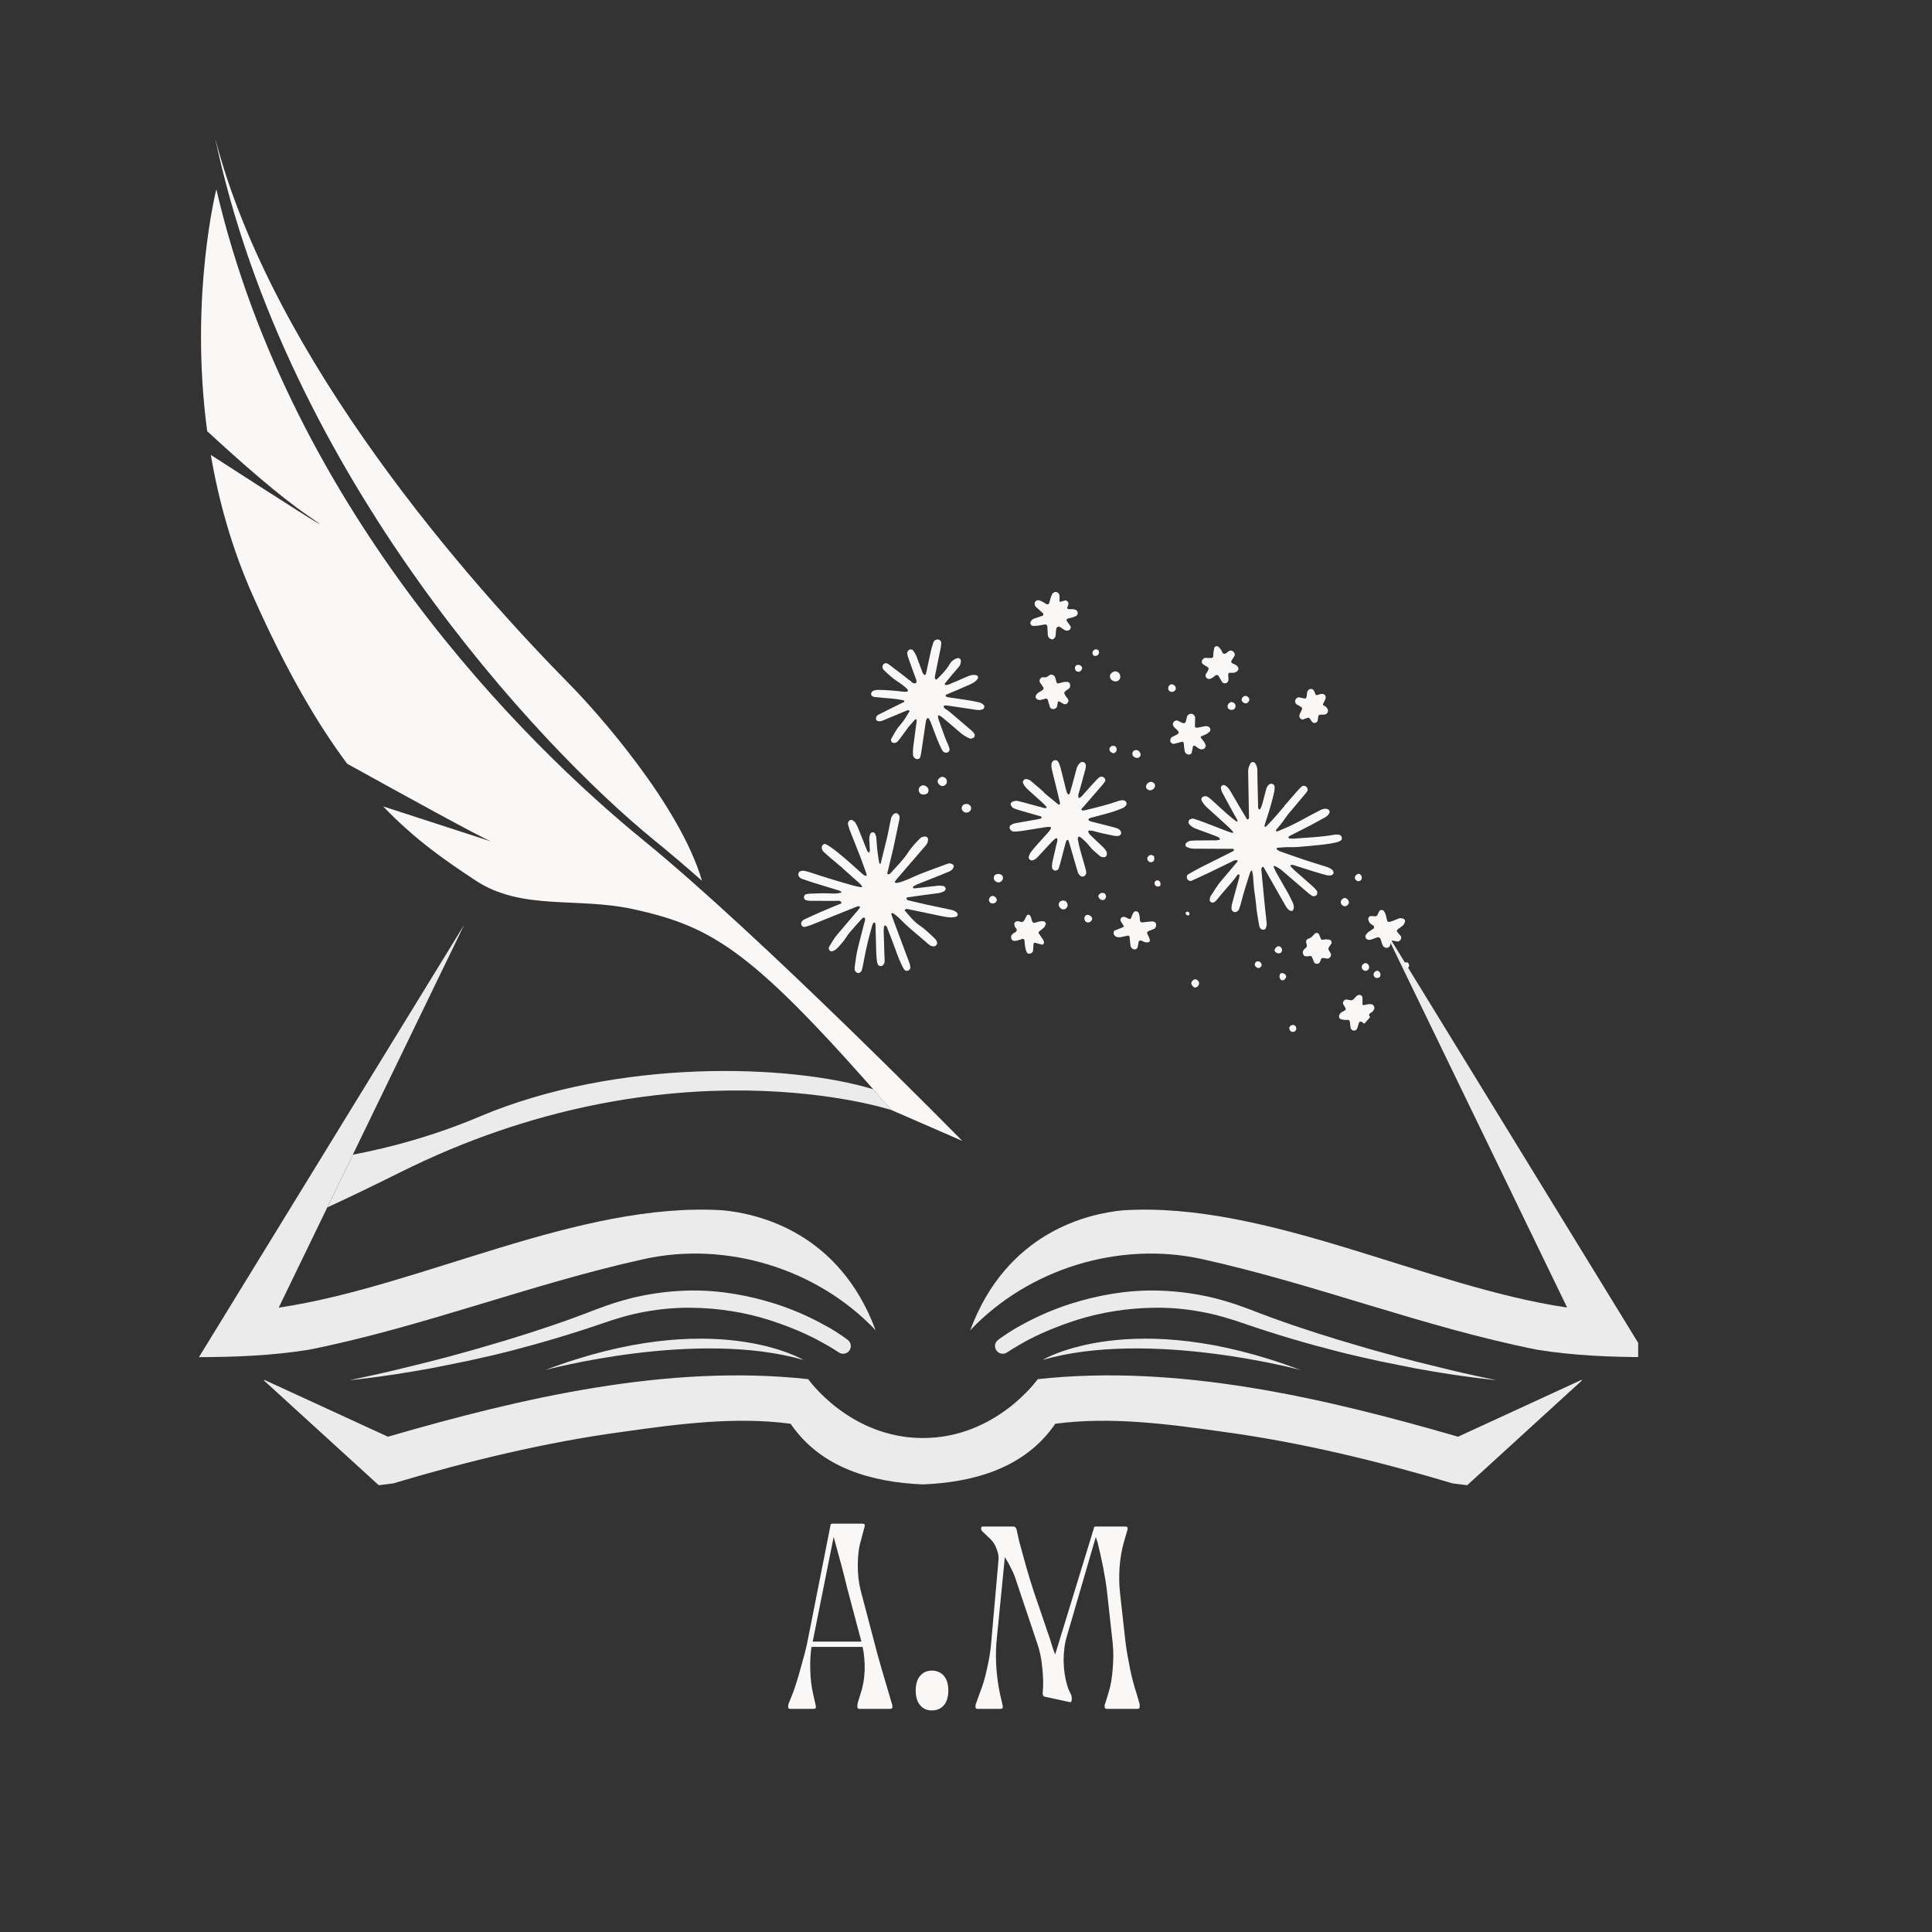 <svg xmlns="http://www.w3.org/2000/svg" xmlns:xlink="http://www.w3.org/1999/xlink" width="100" zoomAndPan="magnify" viewBox="0 0 75 75" height="100" preserveAspectRatio="xMidYMid meet" version="1.0"><rect x="0" y="0" width="75" height="75" fill="#333333" stroke="none"/><defs><g/><clipPath id="872e80081e"><path d="M 10 53 L 62 53 L 62 57.867 L 10 57.867 Z M 10 53 " clip-rule="nonzero"/></clipPath><clipPath id="8c0af4b3f1"><path d="M 37 35 L 63.594 35 L 63.594 53 L 37 53 Z M 37 35 " clip-rule="nonzero"/></clipPath><clipPath id="9f2a1e715e"><path d="M 7.344 35 L 34 35 L 34 53 L 7.344 53 Z M 7.344 35 " clip-rule="nonzero"/></clipPath><clipPath id="7d7bbff98e"><path d="M 7.344 7 L 38 7 L 38 45 L 7.344 45 Z M 7.344 7 " clip-rule="nonzero"/></clipPath><clipPath id="4f9b808df4"><path d="M 8 5.367 L 28 5.367 L 28 35 L 8 35 Z M 8 5.367 " clip-rule="nonzero"/></clipPath><clipPath id="3bfb5fc61e"><path d="M 46 29 L 53 29 L 53 37 L 46 37 Z M 46 29 " clip-rule="nonzero"/></clipPath><clipPath id="7f494c3c16"><path d="M 27.832 33.047 L 41.258 17.891 L 58.664 33.305 L 45.234 48.465 Z M 27.832 33.047 " clip-rule="nonzero"/></clipPath><clipPath id="b4ae88b929"><path d="M 27.832 33.047 L 41.258 17.891 L 58.664 33.305 L 45.234 48.465 Z M 27.832 33.047 " clip-rule="nonzero"/></clipPath><clipPath id="6523e3b57f"><path d="M 30 31 L 38 31 L 38 38 L 30 38 Z M 30 31 " clip-rule="nonzero"/></clipPath><clipPath id="99dd1c1ec6"><path d="M 27.832 33.047 L 41.258 17.891 L 58.664 33.305 L 45.234 48.465 Z M 27.832 33.047 " clip-rule="nonzero"/></clipPath><clipPath id="1b18c06063"><path d="M 27.832 33.047 L 41.258 17.891 L 58.664 33.305 L 45.234 48.465 Z M 27.832 33.047 " clip-rule="nonzero"/></clipPath><clipPath id="8ece19d971"><path d="M 39 29 L 44 29 L 44 35 L 39 35 Z M 39 29 " clip-rule="nonzero"/></clipPath><clipPath id="bd702d0251"><path d="M 27.832 33.047 L 41.258 17.891 L 58.664 33.305 L 45.234 48.465 Z M 27.832 33.047 " clip-rule="nonzero"/></clipPath><clipPath id="7d6e6a82e3"><path d="M 27.832 33.047 L 41.258 17.891 L 58.664 33.305 L 45.234 48.465 Z M 27.832 33.047 " clip-rule="nonzero"/></clipPath><clipPath id="d3aff2405a"><path d="M 33 24 L 39 24 L 39 30 L 33 30 Z M 33 24 " clip-rule="nonzero"/></clipPath><clipPath id="ff6675868e"><path d="M 27.832 33.047 L 41.258 17.891 L 58.664 33.305 L 45.234 48.465 Z M 27.832 33.047 " clip-rule="nonzero"/></clipPath><clipPath id="c912a5c614"><path d="M 27.832 33.047 L 41.258 17.891 L 58.664 33.305 L 45.234 48.465 Z M 27.832 33.047 " clip-rule="nonzero"/></clipPath><clipPath id="d4a5fa8e8e"><path d="M 40 22 L 42 22 L 42 25 L 40 25 Z M 40 22 " clip-rule="nonzero"/></clipPath><clipPath id="251ca538d8"><path d="M 27.832 33.047 L 41.258 17.891 L 58.664 33.305 L 45.234 48.465 Z M 27.832 33.047 " clip-rule="nonzero"/></clipPath><clipPath id="942860921e"><path d="M 27.832 33.047 L 41.258 17.891 L 58.664 33.305 L 45.234 48.465 Z M 27.832 33.047 " clip-rule="nonzero"/></clipPath><clipPath id="b90973338f"><path d="M 45 27 L 47 27 L 47 30 L 45 30 Z M 45 27 " clip-rule="nonzero"/></clipPath><clipPath id="1e499f78a9"><path d="M 27.832 33.047 L 41.258 17.891 L 58.664 33.305 L 45.234 48.465 Z M 27.832 33.047 " clip-rule="nonzero"/></clipPath><clipPath id="f5c0bdee3b"><path d="M 27.832 33.047 L 41.258 17.891 L 58.664 33.305 L 45.234 48.465 Z M 27.832 33.047 " clip-rule="nonzero"/></clipPath><clipPath id="70468ca20c"><path d="M 53 35 L 55 35 L 55 37 L 53 37 Z M 53 35 " clip-rule="nonzero"/></clipPath><clipPath id="055e60c29d"><path d="M 27.832 33.047 L 41.258 17.891 L 58.664 33.305 L 45.234 48.465 Z M 27.832 33.047 " clip-rule="nonzero"/></clipPath><clipPath id="7d6f54386f"><path d="M 27.832 33.047 L 41.258 17.891 L 58.664 33.305 L 45.234 48.465 Z M 27.832 33.047 " clip-rule="nonzero"/></clipPath><clipPath id="0dc4e00261"><path d="M 43 35 L 45 35 L 45 37 L 43 37 Z M 43 35 " clip-rule="nonzero"/></clipPath><clipPath id="4e25e683d8"><path d="M 27.832 33.047 L 41.258 17.891 L 58.664 33.305 L 45.234 48.465 Z M 27.832 33.047 " clip-rule="nonzero"/></clipPath><clipPath id="99a02563f7"><path d="M 27.832 33.047 L 41.258 17.891 L 58.664 33.305 L 45.234 48.465 Z M 27.832 33.047 " clip-rule="nonzero"/></clipPath><clipPath id="2a65207f41"><path d="M 46 25 L 49 25 L 49 27 L 46 27 Z M 46 25 " clip-rule="nonzero"/></clipPath><clipPath id="710b74882c"><path d="M 27.832 33.047 L 41.258 17.891 L 58.664 33.305 L 45.234 48.465 Z M 27.832 33.047 " clip-rule="nonzero"/></clipPath><clipPath id="9856b1af13"><path d="M 27.832 33.047 L 41.258 17.891 L 58.664 33.305 L 45.234 48.465 Z M 27.832 33.047 " clip-rule="nonzero"/></clipPath><clipPath id="1918378247"><path d="M 51 38 L 54 38 L 54 41 L 51 41 Z M 51 38 " clip-rule="nonzero"/></clipPath><clipPath id="9fba401a5a"><path d="M 27.832 33.047 L 41.258 17.891 L 58.664 33.305 L 45.234 48.465 Z M 27.832 33.047 " clip-rule="nonzero"/></clipPath><clipPath id="dc020c07ff"><path d="M 27.832 33.047 L 41.258 17.891 L 58.664 33.305 L 45.234 48.465 Z M 27.832 33.047 " clip-rule="nonzero"/></clipPath><clipPath id="c45de1fa6b"><path d="M 39 35 L 41 35 L 41 38 L 39 38 Z M 39 35 " clip-rule="nonzero"/></clipPath><clipPath id="1b55359b9f"><path d="M 27.832 33.047 L 41.258 17.891 L 58.664 33.305 L 45.234 48.465 Z M 27.832 33.047 " clip-rule="nonzero"/></clipPath><clipPath id="a35962b8be"><path d="M 27.832 33.047 L 41.258 17.891 L 58.664 33.305 L 45.234 48.465 Z M 27.832 33.047 " clip-rule="nonzero"/></clipPath><clipPath id="47bd23738c"><path d="M 40 26 L 42 26 L 42 28 L 40 28 Z M 40 26 " clip-rule="nonzero"/></clipPath><clipPath id="e08bafc4fa"><path d="M 27.832 33.047 L 41.258 17.891 L 58.664 33.305 L 45.234 48.465 Z M 27.832 33.047 " clip-rule="nonzero"/></clipPath><clipPath id="9c693a5edb"><path d="M 27.832 33.047 L 41.258 17.891 L 58.664 33.305 L 45.234 48.465 Z M 27.832 33.047 " clip-rule="nonzero"/></clipPath><clipPath id="bb5c439985"><path d="M 50 26 L 52 26 L 52 29 L 50 29 Z M 50 26 " clip-rule="nonzero"/></clipPath><clipPath id="a7188ac15d"><path d="M 27.832 33.047 L 41.258 17.891 L 58.664 33.305 L 45.234 48.465 Z M 27.832 33.047 " clip-rule="nonzero"/></clipPath><clipPath id="df0ec2999c"><path d="M 27.832 33.047 L 41.258 17.891 L 58.664 33.305 L 45.234 48.465 Z M 27.832 33.047 " clip-rule="nonzero"/></clipPath><clipPath id="6b3b1f2f2b"><path d="M 50 36 L 52 36 L 52 38 L 50 38 Z M 50 36 " clip-rule="nonzero"/></clipPath><clipPath id="b67ed21eb6"><path d="M 27.832 33.047 L 41.258 17.891 L 58.664 33.305 L 45.234 48.465 Z M 27.832 33.047 " clip-rule="nonzero"/></clipPath><clipPath id="44fc902f27"><path d="M 27.832 33.047 L 41.258 17.891 L 58.664 33.305 L 45.234 48.465 Z M 27.832 33.047 " clip-rule="nonzero"/></clipPath><clipPath id="7a040ae7aa"><path d="M 43 26 L 44 26 L 44 27 L 43 27 Z M 43 26 " clip-rule="nonzero"/></clipPath><clipPath id="f96f7db9dc"><path d="M 27.832 33.047 L 41.258 17.891 L 58.664 33.305 L 45.234 48.465 Z M 27.832 33.047 " clip-rule="nonzero"/></clipPath><clipPath id="6ffc8c6333"><path d="M 27.832 33.047 L 41.258 17.891 L 58.664 33.305 L 45.234 48.465 Z M 27.832 33.047 " clip-rule="nonzero"/></clipPath><clipPath id="f25e740eba"><path d="M 36 30 L 37 30 L 37 31 L 36 31 Z M 36 30 " clip-rule="nonzero"/></clipPath><clipPath id="94e845266a"><path d="M 27.832 33.047 L 41.258 17.891 L 58.664 33.305 L 45.234 48.465 Z M 27.832 33.047 " clip-rule="nonzero"/></clipPath><clipPath id="0b1e99ed02"><path d="M 27.832 33.047 L 41.258 17.891 L 58.664 33.305 L 45.234 48.465 Z M 27.832 33.047 " clip-rule="nonzero"/></clipPath><clipPath id="bf9013038d"><path d="M 35 30 L 37 30 L 37 31 L 35 31 Z M 35 30 " clip-rule="nonzero"/></clipPath><clipPath id="781f5311c4"><path d="M 27.832 33.047 L 41.258 17.891 L 58.664 33.305 L 45.234 48.465 Z M 27.832 33.047 " clip-rule="nonzero"/></clipPath><clipPath id="6c1e0adf60"><path d="M 27.832 33.047 L 41.258 17.891 L 58.664 33.305 L 45.234 48.465 Z M 27.832 33.047 " clip-rule="nonzero"/></clipPath><clipPath id="798ae8f027"><path d="M 37 31 L 38 31 L 38 32 L 37 32 Z M 37 31 " clip-rule="nonzero"/></clipPath><clipPath id="f3c34e61e8"><path d="M 27.832 33.047 L 41.258 17.891 L 58.664 33.305 L 45.234 48.465 Z M 27.832 33.047 " clip-rule="nonzero"/></clipPath><clipPath id="6a5f70c5b6"><path d="M 27.832 33.047 L 41.258 17.891 L 58.664 33.305 L 45.234 48.465 Z M 27.832 33.047 " clip-rule="nonzero"/></clipPath><clipPath id="2a1699599b"><path d="M 41 34 L 42 34 L 42 36 L 41 36 Z M 41 34 " clip-rule="nonzero"/></clipPath><clipPath id="cc7c87d9be"><path d="M 27.832 33.047 L 41.258 17.891 L 58.664 33.305 L 45.234 48.465 Z M 27.832 33.047 " clip-rule="nonzero"/></clipPath><clipPath id="266fd7f4cf"><path d="M 27.832 33.047 L 41.258 17.891 L 58.664 33.305 L 45.234 48.465 Z M 27.832 33.047 " clip-rule="nonzero"/></clipPath><clipPath id="2aed7679bc"><path d="M 38 33 L 39 33 L 39 35 L 38 35 Z M 38 33 " clip-rule="nonzero"/></clipPath><clipPath id="a66521d77e"><path d="M 27.832 33.047 L 41.258 17.891 L 58.664 33.305 L 45.234 48.465 Z M 27.832 33.047 " clip-rule="nonzero"/></clipPath><clipPath id="decf475fb8"><path d="M 27.832 33.047 L 41.258 17.891 L 58.664 33.305 L 45.234 48.465 Z M 27.832 33.047 " clip-rule="nonzero"/></clipPath><clipPath id="21ceeaa311"><path d="M 44 30 L 45 30 L 45 31 L 44 31 Z M 44 30 " clip-rule="nonzero"/></clipPath><clipPath id="fff7bc7e97"><path d="M 27.832 33.047 L 41.258 17.891 L 58.664 33.305 L 45.234 48.465 Z M 27.832 33.047 " clip-rule="nonzero"/></clipPath><clipPath id="c75783c59c"><path d="M 27.832 33.047 L 41.258 17.891 L 58.664 33.305 L 45.234 48.465 Z M 27.832 33.047 " clip-rule="nonzero"/></clipPath><clipPath id="7aaf680c8f"><path d="M 43 29 L 45 29 L 45 30 L 43 30 Z M 43 29 " clip-rule="nonzero"/></clipPath><clipPath id="c76b654b4f"><path d="M 27.832 33.047 L 41.258 17.891 L 58.664 33.305 L 45.234 48.465 Z M 27.832 33.047 " clip-rule="nonzero"/></clipPath><clipPath id="1d8f3fc343"><path d="M 27.832 33.047 L 41.258 17.891 L 58.664 33.305 L 45.234 48.465 Z M 27.832 33.047 " clip-rule="nonzero"/></clipPath><clipPath id="f2587a92eb"><path d="M 47 27 L 48 27 L 48 28 L 47 28 Z M 47 27 " clip-rule="nonzero"/></clipPath><clipPath id="7e7be46c3e"><path d="M 27.832 33.047 L 41.258 17.891 L 58.664 33.305 L 45.234 48.465 Z M 27.832 33.047 " clip-rule="nonzero"/></clipPath><clipPath id="4ab2fb51ca"><path d="M 27.832 33.047 L 41.258 17.891 L 58.664 33.305 L 45.234 48.465 Z M 27.832 33.047 " clip-rule="nonzero"/></clipPath><clipPath id="8f5a28b72b"><path d="M 46 38 L 47 38 L 47 39 L 46 39 Z M 46 38 " clip-rule="nonzero"/></clipPath><clipPath id="8c80eea7bf"><path d="M 27.832 33.047 L 41.258 17.891 L 58.664 33.305 L 45.234 48.465 Z M 27.832 33.047 " clip-rule="nonzero"/></clipPath><clipPath id="950be26404"><path d="M 27.832 33.047 L 41.258 17.891 L 58.664 33.305 L 45.234 48.465 Z M 27.832 33.047 " clip-rule="nonzero"/></clipPath><clipPath id="c3c766eafc"><path d="M 52 34 L 53 34 L 53 36 L 52 36 Z M 52 34 " clip-rule="nonzero"/></clipPath><clipPath id="71e07b662f"><path d="M 27.832 33.047 L 41.258 17.891 L 58.664 33.305 L 45.234 48.465 Z M 27.832 33.047 " clip-rule="nonzero"/></clipPath><clipPath id="82c0b28983"><path d="M 27.832 33.047 L 41.258 17.891 L 58.664 33.305 L 45.234 48.465 Z M 27.832 33.047 " clip-rule="nonzero"/></clipPath><clipPath id="ab6bd966c7"><path d="M 52 33 L 53 33 L 53 35 L 52 35 Z M 52 33 " clip-rule="nonzero"/></clipPath><clipPath id="eeacb0c57b"><path d="M 27.832 33.047 L 41.258 17.891 L 58.664 33.305 L 45.234 48.465 Z M 27.832 33.047 " clip-rule="nonzero"/></clipPath><clipPath id="6f0d2d7f42"><path d="M 27.832 33.047 L 41.258 17.891 L 58.664 33.305 L 45.234 48.465 Z M 27.832 33.047 " clip-rule="nonzero"/></clipPath><clipPath id="06de071c02"><path d="M 49 36 L 50 36 L 50 38 L 49 38 Z M 49 36 " clip-rule="nonzero"/></clipPath><clipPath id="9814d0b23b"><path d="M 27.832 33.047 L 41.258 17.891 L 58.664 33.305 L 45.234 48.465 Z M 27.832 33.047 " clip-rule="nonzero"/></clipPath><clipPath id="186df91e89"><path d="M 27.832 33.047 L 41.258 17.891 L 58.664 33.305 L 45.234 48.465 Z M 27.832 33.047 " clip-rule="nonzero"/></clipPath><clipPath id="2389e9828c"><path d="M 52 37 L 54 37 L 54 38 L 52 38 Z M 52 37 " clip-rule="nonzero"/></clipPath><clipPath id="221ca30f00"><path d="M 27.832 33.047 L 41.258 17.891 L 58.664 33.305 L 45.234 48.465 Z M 27.832 33.047 " clip-rule="nonzero"/></clipPath><clipPath id="9bfa6a7f02"><path d="M 27.832 33.047 L 41.258 17.891 L 58.664 33.305 L 45.234 48.465 Z M 27.832 33.047 " clip-rule="nonzero"/></clipPath><clipPath id="009f6831c5"><path d="M 43 28 L 44 28 L 44 30 L 43 30 Z M 43 28 " clip-rule="nonzero"/></clipPath><clipPath id="59a06e3e20"><path d="M 27.832 33.047 L 41.258 17.891 L 58.664 33.305 L 45.234 48.465 Z M 27.832 33.047 " clip-rule="nonzero"/></clipPath><clipPath id="b3175de776"><path d="M 27.832 33.047 L 41.258 17.891 L 58.664 33.305 L 45.234 48.465 Z M 27.832 33.047 " clip-rule="nonzero"/></clipPath><clipPath id="fb62a1acda"><path d="M 45 26 L 46 26 L 46 27 L 45 27 Z M 45 26 " clip-rule="nonzero"/></clipPath><clipPath id="47eb70ef71"><path d="M 27.832 33.047 L 41.258 17.891 L 58.664 33.305 L 45.234 48.465 Z M 27.832 33.047 " clip-rule="nonzero"/></clipPath><clipPath id="aeb4c0ed77"><path d="M 27.832 33.047 L 41.258 17.891 L 58.664 33.305 L 45.234 48.465 Z M 27.832 33.047 " clip-rule="nonzero"/></clipPath><clipPath id="3803c560f9"><path d="M 38 34 L 39 34 L 39 36 L 38 36 Z M 38 34 " clip-rule="nonzero"/></clipPath><clipPath id="7abdc120ed"><path d="M 27.832 33.047 L 41.258 17.891 L 58.664 33.305 L 45.234 48.465 Z M 27.832 33.047 " clip-rule="nonzero"/></clipPath><clipPath id="1fb7cb4cbb"><path d="M 27.832 33.047 L 41.258 17.891 L 58.664 33.305 L 45.234 48.465 Z M 27.832 33.047 " clip-rule="nonzero"/></clipPath><clipPath id="1552a93c69"><path d="M 42 35 L 43 35 L 43 36 L 42 36 Z M 42 35 " clip-rule="nonzero"/></clipPath><clipPath id="5861250b82"><path d="M 27.832 33.047 L 41.258 17.891 L 58.664 33.305 L 45.234 48.465 Z M 27.832 33.047 " clip-rule="nonzero"/></clipPath><clipPath id="7ec7dcac49"><path d="M 27.832 33.047 L 41.258 17.891 L 58.664 33.305 L 45.234 48.465 Z M 27.832 33.047 " clip-rule="nonzero"/></clipPath><clipPath id="336279c742"><path d="M 48 27 L 49 27 L 49 28 L 48 28 Z M 48 27 " clip-rule="nonzero"/></clipPath><clipPath id="72d2b73c9a"><path d="M 27.832 33.047 L 41.258 17.891 L 58.664 33.305 L 45.234 48.465 Z M 27.832 33.047 " clip-rule="nonzero"/></clipPath><clipPath id="aa70a630ea"><path d="M 27.832 33.047 L 41.258 17.891 L 58.664 33.305 L 45.234 48.465 Z M 27.832 33.047 " clip-rule="nonzero"/></clipPath><clipPath id="c9097658f6"><path d="M 42 34 L 43 34 L 43 35 L 42 35 Z M 42 34 " clip-rule="nonzero"/></clipPath><clipPath id="d676284674"><path d="M 27.832 33.047 L 41.258 17.891 L 58.664 33.305 L 45.234 48.465 Z M 27.832 33.047 " clip-rule="nonzero"/></clipPath><clipPath id="8ee896c725"><path d="M 27.832 33.047 L 41.258 17.891 L 58.664 33.305 L 45.234 48.465 Z M 27.832 33.047 " clip-rule="nonzero"/></clipPath><clipPath id="e8a5aae02c"><path d="M 53 37 L 54 37 L 54 38 L 53 38 Z M 53 37 " clip-rule="nonzero"/></clipPath><clipPath id="a257a5fbb6"><path d="M 27.832 33.047 L 41.258 17.891 L 58.664 33.305 L 45.234 48.465 Z M 27.832 33.047 " clip-rule="nonzero"/></clipPath><clipPath id="9cc4ef5d7a"><path d="M 27.832 33.047 L 41.258 17.891 L 58.664 33.305 L 45.234 48.465 Z M 27.832 33.047 " clip-rule="nonzero"/></clipPath><clipPath id="6f3ad72155"><path d="M 50 39 L 51 39 L 51 41 L 50 41 Z M 50 39 " clip-rule="nonzero"/></clipPath><clipPath id="b514e1d61a"><path d="M 27.832 33.047 L 41.258 17.891 L 58.664 33.305 L 45.234 48.465 Z M 27.832 33.047 " clip-rule="nonzero"/></clipPath><clipPath id="afcea778db"><path d="M 27.832 33.047 L 41.258 17.891 L 58.664 33.305 L 45.234 48.465 Z M 27.832 33.047 " clip-rule="nonzero"/></clipPath><clipPath id="38f5ecba4a"><path d="M 41 25 L 43 25 L 43 27 L 41 27 Z M 41 25 " clip-rule="nonzero"/></clipPath><clipPath id="dc98cbf494"><path d="M 27.832 33.047 L 41.258 17.891 L 58.664 33.305 L 45.234 48.465 Z M 27.832 33.047 " clip-rule="nonzero"/></clipPath><clipPath id="f8136b30fe"><path d="M 27.832 33.047 L 41.258 17.891 L 58.664 33.305 L 45.234 48.465 Z M 27.832 33.047 " clip-rule="nonzero"/></clipPath><clipPath id="3f174cb0a1"><path d="M 49 37 L 50 37 L 50 39 L 49 39 Z M 49 37 " clip-rule="nonzero"/></clipPath><clipPath id="d6ee8c8e08"><path d="M 27.832 33.047 L 41.258 17.891 L 58.664 33.305 L 45.234 48.465 Z M 27.832 33.047 " clip-rule="nonzero"/></clipPath><clipPath id="e2228745a6"><path d="M 27.832 33.047 L 41.258 17.891 L 58.664 33.305 L 45.234 48.465 Z M 27.832 33.047 " clip-rule="nonzero"/></clipPath><clipPath id="04d65979de"><path d="M 42 25 L 43 25 L 43 26 L 42 26 Z M 42 25 " clip-rule="nonzero"/></clipPath><clipPath id="fec22aec35"><path d="M 27.832 33.047 L 41.258 17.891 L 58.664 33.305 L 45.234 48.465 Z M 27.832 33.047 " clip-rule="nonzero"/></clipPath><clipPath id="25be6f4e04"><path d="M 27.832 33.047 L 41.258 17.891 L 58.664 33.305 L 45.234 48.465 Z M 27.832 33.047 " clip-rule="nonzero"/></clipPath><clipPath id="b369502dcd"><path d="M 48 37 L 49 37 L 49 38 L 48 38 Z M 48 37 " clip-rule="nonzero"/></clipPath><clipPath id="b1057298a1"><path d="M 27.832 33.047 L 41.258 17.891 L 58.664 33.305 L 45.234 48.465 Z M 27.832 33.047 " clip-rule="nonzero"/></clipPath><clipPath id="ed48f7e6f6"><path d="M 27.832 33.047 L 41.258 17.891 L 58.664 33.305 L 45.234 48.465 Z M 27.832 33.047 " clip-rule="nonzero"/></clipPath><clipPath id="595b33b44e"><path d="M 44 33 L 45 33 L 45 34 L 44 34 Z M 44 33 " clip-rule="nonzero"/></clipPath><clipPath id="3e4fe8904a"><path d="M 27.832 33.047 L 41.258 17.891 L 58.664 33.305 L 45.234 48.465 Z M 27.832 33.047 " clip-rule="nonzero"/></clipPath><clipPath id="d535bfb99a"><path d="M 27.832 33.047 L 41.258 17.891 L 58.664 33.305 L 45.234 48.465 Z M 27.832 33.047 " clip-rule="nonzero"/></clipPath><clipPath id="15dc50d541"><path d="M 44 34 L 46 34 L 46 35 L 44 35 Z M 44 34 " clip-rule="nonzero"/></clipPath><clipPath id="9bd69e6fd3"><path d="M 27.832 33.047 L 41.258 17.891 L 58.664 33.305 L 45.234 48.465 Z M 27.832 33.047 " clip-rule="nonzero"/></clipPath><clipPath id="abcd17b9f2"><path d="M 27.832 33.047 L 41.258 17.891 L 58.664 33.305 L 45.234 48.465 Z M 27.832 33.047 " clip-rule="nonzero"/></clipPath><clipPath id="13544fd31d"><path d="M 54 37 L 55 37 L 55 38 L 54 38 Z M 54 37 " clip-rule="nonzero"/></clipPath><clipPath id="036f0e0277"><path d="M 27.832 33.047 L 41.258 17.891 L 58.664 33.305 L 45.234 48.465 Z M 27.832 33.047 " clip-rule="nonzero"/></clipPath><clipPath id="4f7b00943c"><path d="M 27.832 33.047 L 41.258 17.891 L 58.664 33.305 L 45.234 48.465 Z M 27.832 33.047 " clip-rule="nonzero"/></clipPath><clipPath id="b237f2c1a7"><path d="M 46 35 L 47 35 L 47 36 L 46 36 Z M 46 35 " clip-rule="nonzero"/></clipPath><clipPath id="18c8f4778c"><path d="M 27.832 33.047 L 41.258 17.891 L 58.664 33.305 L 45.234 48.465 Z M 27.832 33.047 " clip-rule="nonzero"/></clipPath><clipPath id="de55073f35"><path d="M 27.832 33.047 L 41.258 17.891 L 58.664 33.305 L 45.234 48.465 Z M 27.832 33.047 " clip-rule="nonzero"/></clipPath></defs><g clip-path="url(#872e80081e)"><path fill="#ebebeb" d="M 15.059 55.773 C 20.254 54.266 25.93 52.941 31.375 53.539 C 31.375 53.539 32.98 55.824 35.828 55.824 C 38.676 55.824 40.285 53.539 40.285 53.539 C 45.727 52.941 51.402 54.266 56.602 55.773 L 61.395 53.566 L 61.41 53.59 C 59.926 54.945 58.441 56.301 56.957 57.656 L 56.398 57.586 L 56.395 57.586 C 53.492 56.719 50.484 55.988 47.477 55.582 C 45.34 55.281 43.121 54.984 40.965 55.27 C 39.789 56.996 37.797 57.543 35.828 57.625 C 33.863 57.543 31.867 56.996 30.691 55.27 C 28.539 54.984 26.316 55.281 24.18 55.582 C 21.172 55.988 18.164 56.719 15.262 57.586 L 14.703 57.656 C 13.215 56.301 11.73 54.945 10.246 53.59 L 10.262 53.566 Z M 15.059 55.773 " fill-opacity="1" fill-rule="nonzero"/></g><g clip-path="url(#8c0af4b3f1)"><path fill="#ebebeb" d="M 46.652 48.875 C 43.445 48.172 39.93 49.25 37.664 51.641 C 39.082 47.828 42.234 47.113 43.594 46.984 C 49.188 46.633 55.348 49.953 60.836 50.758 L 53.637 35.895 C 57.07 41.492 60.504 47.086 63.934 52.684 C 62.492 52.68 61.105 52.625 59.68 52.398 C 55.262 51.52 51.051 49.844 46.652 48.875 Z M 46.652 48.875 " fill-opacity="1" fill-rule="nonzero"/></g><g clip-path="url(#9f2a1e715e)"><path fill="#ebebeb" d="M 25.008 48.875 C 20.605 49.844 16.398 51.52 11.98 52.398 C 10.551 52.625 9.168 52.68 7.723 52.684 C 11.156 47.086 14.59 41.492 18.023 35.895 L 10.82 50.762 C 16.309 49.953 22.469 46.633 28.062 46.984 C 29.426 47.113 32.578 47.828 33.992 51.641 C 31.727 49.25 28.211 48.172 25.008 48.875 Z M 25.008 48.875 " fill-opacity="1" fill-rule="nonzero"/></g><path fill="#ebebeb" d="M 39.277 52.383 C 39.164 52.457 39.102 52.496 39.102 52.496 L 39.09 52.504 C 38.957 52.59 38.781 52.559 38.688 52.434 C 38.586 52.301 38.613 52.113 38.746 52.016 C 38.746 52.016 38.766 52 38.797 51.977 C 38.832 51.953 38.879 51.918 38.941 51.875 C 39.066 51.789 39.254 51.664 39.496 51.523 C 39.984 51.25 40.703 50.879 41.621 50.594 C 42.539 50.309 43.656 50.078 44.867 50.098 C 45.469 50.109 46.094 50.172 46.715 50.297 C 47.332 50.418 47.957 50.617 48.539 50.84 C 49.121 51.066 49.699 51.277 50.277 51.473 C 50.855 51.668 51.426 51.852 51.984 52.02 C 52.543 52.184 53.078 52.348 53.594 52.488 C 54.109 52.633 54.598 52.762 55.047 52.875 C 55.953 53.102 56.711 53.285 57.242 53.398 C 57.777 53.512 58.082 53.578 58.082 53.578 C 58.082 53.578 56.836 53.465 54.992 53.129 C 54.535 53.039 54.035 52.941 53.512 52.832 C 52.984 52.715 52.434 52.594 51.863 52.445 C 51.297 52.301 50.711 52.141 50.121 51.965 C 49.527 51.789 48.926 51.598 48.34 51.395 C 47.75 51.191 47.184 51.02 46.594 50.918 C 46.012 50.809 45.43 50.762 44.863 50.766 C 43.734 50.773 42.688 50.961 41.824 51.234 C 40.961 51.508 40.27 51.82 39.805 52.074 C 39.574 52.203 39.395 52.309 39.277 52.383 Z M 39.277 52.383 " fill-opacity="1" fill-rule="nonzero"/><path fill="#ebebeb" d="M 18.148 52.832 C 17.621 52.941 17.125 53.039 16.664 53.129 C 14.82 53.465 13.574 53.578 13.574 53.578 C 13.574 53.578 13.879 53.512 14.414 53.398 C 14.945 53.285 15.703 53.102 16.609 52.875 C 17.059 52.762 17.547 52.633 18.062 52.488 C 18.578 52.348 19.117 52.184 19.672 52.02 C 20.23 51.852 20.801 51.668 21.379 51.473 C 21.957 51.277 22.535 51.066 23.117 50.84 C 23.699 50.617 24.324 50.418 24.941 50.297 C 25.562 50.172 26.188 50.109 26.789 50.098 C 28 50.078 29.117 50.309 30.035 50.594 C 30.957 50.879 31.672 51.25 32.16 51.523 C 32.406 51.664 32.59 51.789 32.715 51.875 C 32.777 51.918 32.824 51.953 32.859 51.977 C 32.891 52 32.91 52.016 32.91 52.016 C 33.035 52.109 33.066 52.285 32.98 52.418 C 32.891 52.555 32.703 52.594 32.566 52.504 L 32.555 52.496 C 32.555 52.496 32.492 52.457 32.379 52.383 C 32.262 52.309 32.082 52.203 31.852 52.078 C 31.391 51.824 30.699 51.508 29.832 51.234 C 28.969 50.961 27.922 50.773 26.793 50.766 C 26.23 50.762 25.645 50.812 25.062 50.918 C 24.473 51.02 23.906 51.191 23.316 51.398 C 22.73 51.598 22.129 51.789 21.535 51.965 C 20.945 52.141 20.359 52.301 19.793 52.449 C 19.227 52.594 18.672 52.715 18.148 52.832 Z M 18.148 52.832 " fill-opacity="1" fill-rule="nonzero"/><path fill="#ebebeb" d="M 50.488 53.184 C 50.488 53.184 44.609 51.594 40.469 52.793 C 40.469 52.793 43.934 50.695 50.488 53.184 Z M 50.488 53.184 " fill-opacity="1" fill-rule="nonzero"/><path fill="#ebebeb" d="M 31.191 52.793 C 27.051 51.594 21.168 53.184 21.168 53.184 C 27.723 50.695 31.191 52.793 31.191 52.793 Z M 31.191 52.793 " fill-opacity="1" fill-rule="nonzero"/><path fill="#ebebeb" d="M 18.621 43.344 C 23.996 41.074 30.676 41.305 33.898 42.285 C 34.129 42.543 34.367 42.812 34.609 43.094 C 34.609 43.094 26.031 40.258 15.5 45.527 C 14.477 46.035 13.551 46.484 12.707 46.871 L 13.699 44.824 C 15.199 44.539 16.887 44.078 18.621 43.344 Z M 18.621 43.344 " fill-opacity="1" fill-rule="nonzero"/><g clip-path="url(#7d7bbff98e)"><path fill="#faf8f7" d="M 11.941 20.008 C 10.867 19.273 9.391 17.984 8.043 16.738 C 7.344 11.516 8.398 7.348 8.398 7.348 C 11.328 19.914 20.398 28.891 24.98 32.621 C 29.562 36.355 37.355 44.289 37.355 44.289 L 34.609 43.094 C 29.23 36.922 27.719 35.977 24.559 35.289 C 22.406 34.82 20.242 35.359 18.461 34.18 C 17.293 33.41 16.113 32.598 14.875 31.305 L 19.074 32.668 C 18.629 32.492 15.645 30.848 13.477 29.648 C 12.324 28.105 11.113 26.043 9.816 23.125 C 8.996 21.281 8.484 19.422 8.184 17.66 C 10.578 19.207 13.559 21.117 11.941 20.008 Z M 11.941 20.008 " fill-opacity="1" fill-rule="nonzero"/></g><g clip-path="url(#4f9b808df4)"><path fill="#faf8f7" d="M 8.352 5.367 C 10.594 13.996 18.207 22.605 22.141 26.594 C 23.176 27.645 26.395 31.262 27.25 34.191 C 26.598 33.617 25.977 33.086 25.402 32.621 C 20.871 28.93 11.137 18.496 8.352 5.367 Z M 8.352 5.367 " fill-opacity="1" fill-rule="nonzero"/></g><g clip-path="url(#3bfb5fc61e)"><g clip-path="url(#7f494c3c16)"><g clip-path="url(#b4ae88b929)"><path fill="#faf8f7" d="M 49.852 31.289 C 50.035 31.078 50.219 30.871 50.402 30.66 C 50.445 30.617 50.488 30.57 50.535 30.531 C 50.582 30.492 50.656 30.496 50.707 30.539 C 50.762 30.586 50.777 30.664 50.75 30.711 C 50.73 30.742 50.707 30.773 50.684 30.801 C 50.516 31.004 50.344 31.207 50.172 31.41 C 50.062 31.531 49.961 31.66 49.867 31.797 C 49.773 31.945 49.652 32.074 49.543 32.211 C 49.535 32.223 49.531 32.234 49.535 32.25 C 49.535 32.27 49.555 32.281 49.586 32.273 C 49.609 32.266 49.633 32.258 49.656 32.246 C 49.938 32.133 50.211 32.004 50.477 31.863 C 50.742 31.715 51.012 31.574 51.277 31.438 C 51.336 31.41 51.398 31.395 51.461 31.395 C 51.496 31.391 51.531 31.41 51.566 31.426 C 51.605 31.441 51.629 31.52 51.609 31.555 C 51.574 31.625 51.523 31.68 51.457 31.719 C 51.258 31.828 51.059 31.941 50.859 32.047 C 50.594 32.184 50.32 32.32 50.051 32.457 C 50.027 32.469 50.012 32.496 50.02 32.52 C 50.035 32.539 50.051 32.551 50.074 32.551 C 50.125 32.559 50.176 32.559 50.227 32.555 C 50.754 32.516 51.281 32.496 51.809 32.402 C 51.855 32.395 51.906 32.395 51.957 32.398 C 51.98 32.402 52.004 32.41 52.027 32.422 C 52.066 32.441 52.098 32.504 52.09 32.551 C 52.086 32.59 52.07 32.625 52.031 32.641 C 51.977 32.668 51.918 32.691 51.855 32.707 C 51.707 32.738 51.559 32.766 51.41 32.781 C 51.07 32.82 50.73 32.852 50.391 32.879 C 50.242 32.891 50.09 32.883 49.938 32.887 C 49.824 32.891 49.711 32.902 49.598 32.91 C 49.562 32.914 49.555 32.934 49.566 32.961 C 49.57 32.973 49.578 32.984 49.586 32.992 C 49.617 33.012 49.652 33.031 49.684 33.047 C 49.992 33.156 50.301 33.266 50.613 33.371 C 50.887 33.461 51.164 33.547 51.441 33.633 C 51.504 33.648 51.562 33.672 51.617 33.699 C 51.664 33.723 51.703 33.75 51.738 33.789 C 51.758 33.82 51.77 33.855 51.766 33.895 C 51.766 33.934 51.699 33.984 51.656 33.984 C 51.609 33.988 51.559 33.984 51.508 33.977 C 51.34 33.93 51.168 33.887 51 33.832 C 50.734 33.75 50.469 33.664 50.207 33.582 C 50.18 33.574 50.156 33.574 50.129 33.578 C 50.117 33.578 50.105 33.586 50.098 33.598 C 50.094 33.605 50.094 33.617 50.098 33.625 C 50.148 33.684 50.199 33.734 50.254 33.789 C 50.492 33.996 50.73 34.203 50.965 34.414 C 51.02 34.465 51.07 34.52 51.117 34.578 C 51.152 34.621 51.141 34.719 51.102 34.754 C 51.059 34.793 50.969 34.805 50.926 34.773 C 50.887 34.746 50.844 34.715 50.805 34.684 C 50.48 34.406 50.156 34.125 49.828 33.844 C 49.727 33.75 49.613 33.676 49.484 33.617 C 49.473 33.613 49.457 33.617 49.449 33.621 C 49.441 33.633 49.441 33.645 49.445 33.656 C 49.477 33.727 49.504 33.797 49.539 33.863 C 49.695 34.137 49.852 34.41 50.008 34.684 C 50.074 34.805 50.133 34.93 50.191 35.055 C 50.211 35.102 50.223 35.152 50.227 35.199 C 50.234 35.266 50.195 35.359 50.156 35.363 C 50.102 35.367 50.059 35.348 50.02 35.312 C 49.953 35.25 49.91 35.176 49.867 35.098 C 49.602 34.625 49.332 34.152 49.066 33.684 C 49.055 33.652 49.031 33.645 49.004 33.66 C 48.984 33.672 48.977 33.699 48.969 33.723 C 48.965 33.734 48.965 33.746 48.965 33.758 C 48.996 34.098 49.031 34.438 49.062 34.777 C 49.094 35.113 49.129 35.453 49.168 35.793 C 49.18 35.867 49.172 35.945 49.145 36.016 C 49.133 36.055 49.105 36.078 49.066 36.09 C 49.023 36.102 48.953 36.078 48.93 36.043 C 48.91 36.008 48.887 35.977 48.883 35.941 C 48.848 35.742 48.812 35.543 48.785 35.344 C 48.758 35.105 48.738 34.867 48.699 34.633 C 48.668 34.434 48.664 34.23 48.645 34.027 C 48.637 33.953 48.621 33.879 48.605 33.805 C 48.602 33.777 48.594 33.785 48.57 33.805 C 48.547 33.832 48.527 33.863 48.52 33.898 C 48.398 34.27 48.281 34.645 48.184 35.023 C 48.16 35.121 48.129 35.215 48.094 35.309 C 48.078 35.34 48.047 35.367 48.016 35.387 C 47.941 35.441 47.824 35.387 47.809 35.297 C 47.801 35.223 47.809 35.148 47.832 35.074 C 47.918 34.746 48.008 34.418 48.102 34.09 C 48.109 34.051 48.117 34.016 48.121 33.98 C 48.121 33.965 48.113 33.957 48.102 33.949 C 48.09 33.945 48.082 33.941 48.07 33.945 C 48.055 33.945 48.047 33.953 48.039 33.961 C 47.895 34.172 47.723 34.355 47.559 34.547 C 47.434 34.688 47.316 34.836 47.195 34.98 C 47.156 35.02 47.113 35.039 47.059 35.039 C 47.012 35.039 46.953 34.984 46.961 34.941 C 46.969 34.895 46.965 34.836 46.992 34.797 C 47.133 34.59 47.25 34.367 47.422 34.176 C 47.629 33.941 47.828 33.695 48.031 33.453 C 48.051 33.43 48.043 33.402 48.02 33.395 C 48.008 33.391 47.996 33.387 47.984 33.387 C 47.957 33.391 47.934 33.395 47.91 33.402 C 47.594 33.559 47.273 33.715 46.957 33.867 C 46.73 33.977 46.5 34.078 46.273 34.184 C 46.223 34.207 46.172 34.203 46.129 34.168 C 46.055 34.121 46.051 33.98 46.125 33.941 C 46.289 33.848 46.453 33.754 46.621 33.668 C 47.039 33.457 47.457 33.25 47.875 33.039 C 47.891 33.031 47.898 33 47.91 32.98 C 47.891 32.969 47.871 32.953 47.852 32.949 C 47.625 32.949 47.398 32.953 47.172 32.949 C 46.895 32.949 46.617 32.949 46.34 32.945 C 46.238 32.945 46.141 32.918 46.051 32.871 C 46.012 32.848 46.004 32.77 46.035 32.738 C 46.09 32.68 46.152 32.645 46.234 32.637 C 46.371 32.625 46.512 32.625 46.648 32.625 C 46.84 32.621 47.027 32.621 47.215 32.621 C 47.254 32.617 47.289 32.613 47.328 32.602 C 47.34 32.598 47.348 32.594 47.359 32.586 C 47.352 32.562 47.344 32.535 47.328 32.52 C 47.297 32.5 47.266 32.48 47.23 32.469 C 46.969 32.371 46.711 32.273 46.449 32.18 C 46.363 32.152 46.289 32.109 46.219 32.051 C 46.191 32.027 46.168 31.996 46.148 31.965 C 46.117 31.918 46.145 31.828 46.199 31.805 C 46.246 31.781 46.297 31.77 46.348 31.785 C 46.488 31.832 46.633 31.879 46.773 31.934 C 47.055 32.043 47.34 32.152 47.621 32.262 C 47.691 32.289 47.762 32.309 47.836 32.332 C 47.848 32.332 47.859 32.328 47.871 32.32 C 47.875 32.316 47.871 32.297 47.867 32.289 C 47.828 32.242 47.785 32.195 47.742 32.152 C 47.473 31.902 47.199 31.656 46.93 31.414 C 46.832 31.332 46.746 31.238 46.676 31.133 C 46.66 31.109 46.652 31.086 46.641 31.062 C 46.617 31.012 46.664 30.93 46.723 30.918 C 46.785 30.898 46.848 30.906 46.902 30.945 C 46.953 30.98 47 31.02 47.047 31.062 C 47.254 31.25 47.457 31.438 47.664 31.621 C 47.77 31.715 47.879 31.797 47.988 31.883 C 48 31.891 48.012 31.891 48.023 31.887 C 48.043 31.883 48.047 31.859 48.031 31.832 C 47.953 31.688 47.871 31.547 47.793 31.402 C 47.672 31.184 47.551 30.961 47.434 30.738 C 47.414 30.691 47.402 30.645 47.395 30.594 C 47.391 30.551 47.406 30.52 47.441 30.496 C 47.473 30.473 47.508 30.469 47.547 30.484 C 47.578 30.5 47.609 30.523 47.637 30.547 C 47.711 30.617 47.762 30.703 47.812 30.793 C 48 31.121 48.195 31.445 48.387 31.77 C 48.402 31.797 48.418 31.812 48.445 31.809 C 48.457 31.805 48.465 31.797 48.473 31.789 C 48.48 31.766 48.488 31.742 48.488 31.719 C 48.488 31.617 48.48 31.516 48.48 31.414 C 48.473 30.926 48.465 30.434 48.453 29.941 C 48.453 29.824 48.492 29.719 48.551 29.621 C 48.582 29.57 48.684 29.574 48.719 29.621 C 48.773 29.695 48.801 29.773 48.809 29.867 C 48.812 30.004 48.812 30.145 48.816 30.281 C 48.824 30.633 48.832 30.988 48.84 31.34 C 48.844 31.367 48.852 31.391 48.863 31.41 C 48.867 31.418 48.883 31.422 48.891 31.422 C 48.898 31.422 48.918 31.418 48.922 31.41 C 48.996 31.277 49.023 31.125 49.062 30.98 C 49.098 30.859 49.125 30.738 49.16 30.613 C 49.18 30.555 49.211 30.5 49.262 30.457 C 49.301 30.426 49.348 30.414 49.402 30.434 C 49.453 30.457 49.48 30.496 49.48 30.551 C 49.484 30.613 49.48 30.676 49.465 30.738 C 49.383 31.109 49.277 31.469 49.156 31.828 C 49.133 31.902 49.109 31.973 49.09 32.047 C 49.082 32.074 49.098 32.098 49.121 32.098 C 49.133 32.098 49.145 32.094 49.152 32.082 C 49.25 31.984 49.348 31.883 49.438 31.781 C 49.582 31.621 49.719 31.457 49.859 31.293 Z M 49.852 31.289 " fill-opacity="1" fill-rule="nonzero"/></g></g></g><g clip-path="url(#6523e3b57f)"><g clip-path="url(#99dd1c1ec6)"><g clip-path="url(#1b18c06063)"><path fill="#faf8f7" d="M 32.711 33.699 C 32.547 33.562 32.379 33.426 32.215 33.285 C 32.129 33.211 32.047 33.137 31.965 33.059 C 31.918 33.008 31.898 32.953 31.902 32.883 C 31.906 32.805 31.996 32.738 32.059 32.773 C 32.117 32.801 32.172 32.832 32.223 32.867 C 32.625 33.152 32.988 33.484 33.352 33.812 C 33.41 33.863 33.465 33.918 33.523 33.961 C 33.555 33.98 33.59 33.996 33.625 34.004 C 33.645 34.008 33.648 33.953 33.629 33.902 C 33.547 33.676 33.469 33.449 33.383 33.227 C 33.25 32.887 33.113 32.547 32.98 32.207 C 32.953 32.137 32.934 32.062 32.918 31.988 C 32.914 31.934 32.93 31.891 32.973 31.855 C 32.992 31.836 33.059 31.816 33.078 31.832 C 33.117 31.859 33.168 31.887 33.195 31.922 C 33.238 31.984 33.273 32.051 33.301 32.121 C 33.422 32.414 33.535 32.707 33.652 33 C 33.664 33.035 33.688 33.066 33.719 33.086 C 33.742 33.105 33.754 33.109 33.754 33.082 C 33.762 33.047 33.766 33.008 33.766 32.973 C 33.762 32.844 33.754 32.719 33.746 32.594 C 33.742 32.516 33.754 32.441 33.785 32.371 C 33.801 32.332 33.832 32.312 33.875 32.312 C 33.914 32.312 33.953 32.324 33.969 32.359 C 33.992 32.406 34.008 32.453 34.016 32.504 C 34.027 32.602 34.031 32.703 34.039 32.805 C 34.059 33.043 34.09 33.281 34.137 33.516 C 34.141 33.523 34.148 33.531 34.156 33.531 C 34.168 33.531 34.188 33.527 34.188 33.52 C 34.273 33.176 34.359 32.836 34.441 32.492 C 34.492 32.27 34.531 32.047 34.578 31.824 C 34.59 31.746 34.621 31.68 34.672 31.621 C 34.707 31.582 34.754 31.562 34.809 31.57 C 34.855 31.574 34.922 31.656 34.922 31.703 C 34.922 31.754 34.918 31.805 34.906 31.855 C 34.832 32.211 34.758 32.57 34.68 32.926 C 34.605 33.246 34.527 33.562 34.449 33.883 C 34.441 33.914 34.453 33.934 34.488 33.941 C 34.496 33.945 34.512 33.938 34.523 33.934 C 34.535 33.93 34.547 33.922 34.555 33.914 C 34.797 33.641 35.062 33.387 35.262 33.078 C 35.387 32.887 35.543 32.723 35.703 32.559 C 35.758 32.504 35.824 32.473 35.906 32.473 C 35.965 32.465 36.031 32.527 36.027 32.586 C 36.027 32.652 36.012 32.711 35.977 32.766 C 35.949 32.809 35.918 32.848 35.883 32.883 C 35.527 33.293 35.176 33.707 34.82 34.117 C 34.797 34.145 34.773 34.176 34.75 34.207 C 34.73 34.234 34.734 34.254 34.762 34.266 C 34.77 34.273 34.781 34.277 34.797 34.277 C 34.973 34.254 35.133 34.18 35.297 34.113 C 35.422 34.062 35.547 33.996 35.676 33.945 C 36.039 33.805 36.406 33.668 36.773 33.535 C 36.836 33.508 36.895 33.512 36.957 33.539 C 37.027 33.574 37.043 33.629 37.004 33.699 C 36.969 33.754 36.926 33.797 36.867 33.824 C 36.75 33.875 36.633 33.922 36.516 33.969 C 36.211 34.09 35.906 34.211 35.602 34.332 C 35.559 34.355 35.512 34.379 35.469 34.402 C 35.441 34.418 35.434 34.441 35.445 34.469 C 35.449 34.48 35.461 34.484 35.473 34.484 C 35.523 34.484 35.57 34.48 35.621 34.473 C 35.883 34.445 36.148 34.414 36.41 34.383 C 36.473 34.379 36.535 34.379 36.598 34.391 C 36.656 34.398 36.691 34.426 36.707 34.48 C 36.723 34.52 36.688 34.582 36.641 34.602 C 36.574 34.637 36.504 34.66 36.426 34.672 C 36.188 34.703 35.953 34.734 35.715 34.766 C 35.551 34.789 35.391 34.812 35.227 34.836 C 35.195 34.84 35.18 34.863 35.191 34.887 C 35.199 34.906 35.215 34.926 35.23 34.941 C 35.242 34.949 35.254 34.953 35.266 34.953 C 35.512 35.012 35.758 35.07 36.004 35.125 C 36.312 35.191 36.621 35.254 36.93 35.32 C 36.98 35.332 37.027 35.348 37.07 35.371 C 37.105 35.387 37.133 35.41 37.156 35.441 C 37.172 35.461 37.176 35.484 37.18 35.512 C 37.18 35.539 37.137 35.586 37.109 35.59 C 37.059 35.602 37.008 35.605 36.957 35.613 C 36.805 35.617 36.656 35.586 36.508 35.555 C 36.078 35.465 35.645 35.375 35.215 35.285 C 35.203 35.285 35.188 35.285 35.176 35.289 C 35.156 35.297 35.137 35.309 35.121 35.32 C 35.117 35.324 35.121 35.348 35.129 35.355 C 35.246 35.488 35.359 35.625 35.484 35.75 C 35.555 35.82 35.633 35.883 35.719 35.938 C 35.93 36.082 36.105 36.262 36.289 36.434 C 36.336 36.48 36.367 36.535 36.379 36.598 C 36.391 36.652 36.332 36.727 36.277 36.734 C 36.223 36.742 36.176 36.734 36.129 36.711 C 36.094 36.695 36.062 36.672 36.035 36.648 C 35.707 36.352 35.352 36.086 35.039 35.773 C 34.926 35.656 34.809 35.543 34.668 35.453 C 34.656 35.449 34.645 35.445 34.633 35.445 C 34.609 35.449 34.598 35.469 34.605 35.5 C 34.617 35.535 34.629 35.574 34.641 35.609 C 34.848 36.164 35.055 36.719 35.262 37.273 C 35.285 37.332 35.309 37.391 35.324 37.453 C 35.332 37.488 35.336 37.527 35.34 37.562 C 35.344 37.605 35.297 37.664 35.254 37.68 C 35.207 37.695 35.137 37.684 35.117 37.652 C 35.094 37.625 35.07 37.594 35.055 37.562 C 34.938 37.336 34.848 37.102 34.762 36.863 C 34.656 36.566 34.539 36.273 34.426 35.98 C 34.418 35.961 34.395 35.945 34.375 35.93 C 34.352 35.906 34.32 35.941 34.312 36 C 34.309 36.051 34.301 36.102 34.305 36.152 C 34.312 36.453 34.324 36.758 34.332 37.059 C 34.336 37.148 34.344 37.234 34.34 37.324 C 34.34 37.391 34.309 37.445 34.254 37.484 C 34.203 37.52 34.113 37.504 34.086 37.453 C 34.07 37.418 34.055 37.383 34.047 37.348 C 34.035 37.234 34.02 37.121 34.016 37.008 C 34.004 36.656 34 36.301 33.988 35.949 C 33.988 35.902 33.996 35.848 33.953 35.812 C 33.949 35.809 33.922 35.812 33.918 35.816 C 33.895 35.848 33.875 35.879 33.863 35.914 C 33.734 36.359 33.621 36.812 33.539 37.273 C 33.52 37.371 33.5 37.469 33.48 37.57 C 33.473 37.605 33.461 37.641 33.449 37.676 C 33.434 37.73 33.352 37.785 33.305 37.773 C 33.246 37.762 33.18 37.691 33.18 37.645 C 33.176 37.605 33.176 37.566 33.18 37.531 C 33.211 37.316 33.234 37.105 33.281 36.898 C 33.363 36.539 33.461 36.188 33.551 35.832 C 33.566 35.773 33.598 35.715 33.578 35.648 C 33.574 35.637 33.566 35.629 33.555 35.625 C 33.543 35.617 33.535 35.617 33.523 35.621 C 33.5 35.629 33.477 35.645 33.461 35.66 C 33.301 35.84 33.141 36.016 32.984 36.199 C 32.934 36.258 32.891 36.32 32.852 36.383 C 32.75 36.543 32.621 36.684 32.492 36.82 C 32.453 36.855 32.414 36.883 32.367 36.906 C 32.305 36.945 32.227 36.938 32.199 36.891 C 32.168 36.844 32.164 36.797 32.191 36.746 C 32.289 36.586 32.379 36.422 32.504 36.277 C 32.77 35.969 33.027 35.66 33.289 35.355 C 33.324 35.316 33.352 35.273 33.379 35.234 C 33.387 35.227 33.391 35.203 33.387 35.203 C 33.363 35.191 33.336 35.176 33.316 35.18 C 33.258 35.195 33.199 35.215 33.141 35.242 C 32.59 35.461 32.043 35.684 31.492 35.906 C 31.41 35.938 31.324 35.961 31.242 35.984 C 31.195 35.996 31.137 35.961 31.117 35.918 C 31.09 35.867 31.094 35.82 31.125 35.773 C 31.148 35.742 31.172 35.715 31.207 35.699 C 31.438 35.594 31.664 35.488 31.898 35.387 C 32.137 35.281 32.383 35.184 32.629 35.082 C 32.664 35.07 32.672 35.051 32.652 35.02 C 32.645 35 32.625 34.984 32.605 34.977 C 32.582 34.969 32.555 34.965 32.531 34.969 C 32.48 34.969 32.43 34.973 32.379 34.973 C 32.062 34.973 31.75 34.973 31.434 34.969 C 31.383 34.965 31.332 34.957 31.285 34.945 C 31.246 34.938 31.207 34.871 31.207 34.824 C 31.211 34.777 31.254 34.719 31.293 34.711 C 31.344 34.703 31.391 34.695 31.441 34.691 C 31.707 34.684 31.969 34.668 32.234 34.684 C 32.375 34.691 32.512 34.691 32.648 34.652 C 32.68 34.645 32.672 34.641 32.652 34.617 C 32.613 34.578 32.562 34.57 32.52 34.555 C 32.203 34.457 31.891 34.363 31.578 34.266 C 31.422 34.215 31.266 34.164 31.113 34.109 C 31.078 34.094 31.047 34.07 31.023 34.039 C 30.988 33.996 30.98 33.949 31 33.898 C 31.016 33.844 31.055 33.816 31.109 33.809 C 31.145 33.801 31.184 33.801 31.223 33.805 C 31.297 33.82 31.371 33.84 31.441 33.863 C 32.004 34.051 32.57 34.223 33.141 34.383 C 33.238 34.41 33.336 34.426 33.434 34.441 C 33.449 34.445 33.457 34.438 33.465 34.426 C 33.469 34.414 33.465 34.402 33.457 34.391 C 33.418 34.344 33.375 34.297 33.328 34.254 C 33.121 34.07 32.914 33.887 32.707 33.703 Z M 32.711 33.699 " fill-opacity="1" fill-rule="nonzero"/></g></g></g><g clip-path="url(#8ece19d971)"><g clip-path="url(#bd702d0251)"><g clip-path="url(#7d6e6a82e3)"><path fill="#faf8f7" d="M 40.527 30.773 C 40.715 30.926 40.898 31.078 41.086 31.23 C 41.094 31.234 41.113 31.238 41.121 31.234 C 41.137 31.219 41.156 31.199 41.152 31.184 C 41.086 30.891 41.012 30.594 40.938 30.301 C 40.902 30.156 40.863 30.008 40.832 29.859 C 40.816 29.801 40.812 29.738 40.816 29.672 C 40.82 29.605 40.852 29.555 40.91 29.52 C 40.945 29.5 41.031 29.508 41.051 29.539 C 41.074 29.566 41.098 29.598 41.113 29.633 C 41.145 29.715 41.168 29.801 41.191 29.883 C 41.258 30.141 41.316 30.398 41.383 30.656 C 41.395 30.703 41.41 30.754 41.43 30.797 C 41.441 30.82 41.461 30.832 41.484 30.836 C 41.508 30.84 41.523 30.816 41.531 30.789 C 41.562 30.68 41.594 30.57 41.625 30.461 C 41.684 30.254 41.738 30.047 41.793 29.84 C 41.816 29.754 41.859 29.68 41.926 29.617 C 41.965 29.582 42.012 29.57 42.066 29.586 C 42.117 29.609 42.145 29.648 42.152 29.703 C 42.156 29.754 42.148 29.805 42.137 29.852 C 42.07 30.094 42.004 30.34 41.938 30.582 C 41.914 30.668 41.887 30.75 41.863 30.836 C 41.848 30.898 41.863 30.984 41.887 30.977 C 41.922 30.965 41.949 30.949 41.977 30.926 C 42.062 30.836 42.145 30.738 42.23 30.645 C 42.355 30.504 42.484 30.363 42.613 30.227 C 42.641 30.199 42.672 30.18 42.703 30.16 C 42.762 30.125 42.867 30.168 42.895 30.234 C 42.914 30.27 42.914 30.305 42.895 30.34 C 42.852 30.402 42.805 30.461 42.754 30.52 C 42.5 30.816 42.242 31.109 41.988 31.402 C 41.98 31.414 41.973 31.438 41.977 31.438 C 41.996 31.453 42.016 31.461 42.039 31.465 C 42.078 31.465 42.117 31.457 42.152 31.445 C 42.566 31.344 42.984 31.246 43.391 31.102 C 43.449 31.082 43.512 31.066 43.574 31.062 C 43.613 31.062 43.648 31.074 43.68 31.094 C 43.734 31.125 43.75 31.207 43.715 31.258 C 43.68 31.312 43.633 31.352 43.57 31.375 C 43.375 31.457 43.172 31.527 42.961 31.582 C 42.742 31.641 42.523 31.699 42.305 31.758 C 42.285 31.77 42.266 31.785 42.254 31.805 C 42.25 31.812 42.25 31.836 42.258 31.84 C 42.289 31.863 42.32 31.879 42.355 31.891 C 42.637 31.965 42.918 32.035 43.199 32.105 C 43.262 32.121 43.32 32.137 43.379 32.16 C 43.426 32.18 43.465 32.211 43.496 32.25 C 43.516 32.281 43.523 32.316 43.523 32.355 C 43.52 32.398 43.457 32.449 43.418 32.449 C 43.367 32.457 43.316 32.453 43.27 32.449 C 42.984 32.395 42.699 32.332 42.422 32.254 C 42.371 32.246 42.324 32.238 42.273 32.242 C 42.266 32.238 42.254 32.254 42.25 32.266 C 42.246 32.277 42.242 32.293 42.246 32.301 C 42.262 32.332 42.281 32.363 42.305 32.395 C 42.469 32.551 42.633 32.707 42.797 32.863 C 42.844 32.906 42.883 32.953 42.922 33.004 C 42.961 33.059 42.977 33.117 42.965 33.184 C 42.953 33.238 42.922 33.27 42.863 33.277 C 42.797 33.281 42.738 33.266 42.688 33.223 C 42.547 33.102 42.395 32.984 42.281 32.832 C 42.188 32.711 42.074 32.609 41.961 32.512 C 41.922 32.48 41.879 32.469 41.863 32.488 C 41.84 32.52 41.832 32.555 41.844 32.594 C 41.891 32.883 41.98 33.156 42.059 33.438 C 42.09 33.559 42.125 33.68 42.16 33.801 C 42.164 33.824 42.168 33.848 42.168 33.875 C 42.176 33.926 42.125 34 42.066 34.02 C 42.016 34.039 41.969 34.031 41.93 33.992 C 41.879 33.949 41.848 33.895 41.832 33.832 C 41.738 33.504 41.641 33.18 41.547 32.852 C 41.527 32.777 41.504 32.707 41.48 32.637 C 41.473 32.605 41.453 32.598 41.422 32.613 C 41.41 32.617 41.402 32.625 41.395 32.633 C 41.379 32.684 41.363 32.73 41.352 32.777 C 41.285 33.02 41.223 33.266 41.16 33.508 C 41.141 33.582 41.117 33.652 41.094 33.727 C 41.082 33.762 41.012 33.797 40.969 33.797 C 40.906 33.797 40.84 33.738 40.84 33.68 C 40.836 33.617 40.84 33.555 40.848 33.492 C 40.898 33.262 40.957 33.027 41.008 32.793 C 41.027 32.723 41.059 32.648 41.043 32.57 C 41.039 32.559 41.031 32.547 41.02 32.539 C 41.012 32.535 41 32.535 40.992 32.539 C 40.941 32.574 40.895 32.617 40.848 32.66 C 40.668 32.852 40.488 33.047 40.309 33.242 C 40.25 33.309 40.184 33.367 40.098 33.395 C 40.059 33.406 40.023 33.402 39.988 33.379 C 39.945 33.352 39.918 33.293 39.938 33.25 C 39.961 33.191 39.98 33.129 40.016 33.082 C 40.102 32.969 40.191 32.867 40.285 32.762 C 40.426 32.602 40.574 32.445 40.715 32.285 C 40.746 32.246 40.773 32.207 40.797 32.16 C 40.812 32.133 40.801 32.105 40.77 32.105 C 40.723 32.098 40.672 32.098 40.625 32.105 C 40.336 32.148 40.051 32.199 39.766 32.242 C 39.641 32.262 39.516 32.277 39.391 32.285 C 39.305 32.289 39.242 32.25 39.203 32.176 C 39.18 32.129 39.191 32.062 39.23 32.039 C 39.293 31.992 39.363 31.965 39.438 31.953 C 39.711 31.906 39.984 31.859 40.258 31.809 C 40.305 31.801 40.355 31.789 40.402 31.777 C 40.418 31.77 40.426 31.762 40.43 31.75 C 40.441 31.719 40.43 31.699 40.398 31.691 C 40.133 31.613 39.863 31.539 39.598 31.461 C 39.512 31.438 39.43 31.41 39.348 31.375 C 39.316 31.363 39.289 31.328 39.27 31.301 C 39.207 31.215 39.227 31.152 39.324 31.113 C 39.383 31.09 39.445 31.082 39.508 31.094 C 39.633 31.121 39.754 31.156 39.875 31.188 C 40.105 31.25 40.336 31.316 40.566 31.375 C 40.586 31.379 40.609 31.363 40.629 31.352 C 40.633 31.352 40.629 31.324 40.621 31.316 C 40.57 31.262 40.52 31.207 40.465 31.156 C 40.285 30.992 40.105 30.836 39.93 30.676 C 39.844 30.598 39.766 30.516 39.719 30.41 C 39.699 30.375 39.703 30.34 39.727 30.305 C 39.754 30.254 39.797 30.234 39.852 30.246 C 39.918 30.254 39.973 30.281 40.023 30.32 C 40.129 30.41 40.234 30.5 40.34 30.59 C 40.41 30.648 40.473 30.707 40.539 30.766 Z M 40.527 30.773 " fill-opacity="1" fill-rule="nonzero"/></g></g></g><g clip-path="url(#d3aff2405a)"><g clip-path="url(#ff6675868e)"><g clip-path="url(#c912a5c614)"><path fill="#faf8f7" d="M 35.266 28.223 C 35.211 28.297 35.109 28.441 35.004 28.582 C 34.953 28.656 34.898 28.723 34.84 28.789 C 34.812 28.816 34.781 28.832 34.742 28.84 C 34.707 28.844 34.672 28.84 34.637 28.824 C 34.602 28.809 34.574 28.723 34.594 28.691 C 34.66 28.57 34.727 28.449 34.801 28.332 C 34.84 28.27 34.887 28.207 34.938 28.152 C 35.086 27.992 35.188 27.805 35.301 27.621 C 35.305 27.613 35.305 27.59 35.301 27.586 C 35.281 27.578 35.258 27.562 35.242 27.57 C 35.125 27.613 35.008 27.66 34.891 27.711 C 34.684 27.797 34.473 27.887 34.266 27.973 C 34.203 28 34.145 28.008 34.078 27.992 C 34.023 27.977 34 27.938 34.004 27.879 C 34.016 27.828 34.035 27.781 34.082 27.754 C 34.215 27.684 34.348 27.617 34.484 27.551 C 34.688 27.449 34.891 27.352 35.094 27.25 C 35.102 27.246 35.105 27.23 35.105 27.219 C 35.105 27.207 35.098 27.191 35.094 27.191 C 34.871 27.141 34.645 27.117 34.418 27.102 C 34.27 27.09 34.117 27.074 33.969 27.059 C 33.918 27.055 33.867 27.039 33.832 26.996 C 33.82 26.977 33.812 26.957 33.816 26.934 C 33.824 26.863 33.875 26.82 33.938 26.801 C 33.984 26.789 34.035 26.781 34.086 26.781 C 34.398 26.785 34.715 26.809 35.027 26.848 C 35.09 26.855 35.152 26.855 35.215 26.852 C 35.227 26.848 35.238 26.84 35.242 26.828 C 35.242 26.809 35.246 26.777 35.234 26.766 C 35.129 26.66 35.012 26.566 34.883 26.484 C 34.668 26.348 34.48 26.18 34.301 26 C 34.266 25.961 34.254 25.914 34.258 25.863 C 34.266 25.789 34.359 25.723 34.422 25.75 C 34.449 25.758 34.469 25.77 34.492 25.781 C 34.715 25.949 34.934 26.117 35.152 26.285 C 35.203 26.324 35.246 26.375 35.301 26.402 C 35.383 26.449 35.434 26.566 35.559 26.516 C 35.605 26.426 35.551 26.348 35.523 26.266 C 35.434 26.016 35.34 25.77 35.254 25.52 C 35.234 25.473 35.227 25.422 35.219 25.375 C 35.211 25.32 35.238 25.277 35.273 25.238 C 35.316 25.195 35.41 25.203 35.445 25.246 C 35.52 25.348 35.578 25.461 35.617 25.582 C 35.684 25.758 35.746 25.938 35.816 26.113 C 35.832 26.145 35.852 26.176 35.879 26.199 C 35.883 26.207 35.91 26.207 35.914 26.199 C 35.93 26.184 35.945 26.164 35.949 26.141 C 35.992 25.957 36.031 25.773 36.07 25.586 C 36.117 25.367 36.156 25.145 36.238 24.93 C 36.258 24.875 36.297 24.852 36.348 24.832 C 36.438 24.801 36.539 24.863 36.539 24.953 C 36.539 25.016 36.531 25.078 36.52 25.141 C 36.445 25.5 36.375 25.855 36.301 26.215 C 36.293 26.254 36.289 26.289 36.293 26.328 C 36.297 26.348 36.32 26.367 36.336 26.383 C 36.34 26.387 36.363 26.375 36.371 26.367 C 36.551 26.195 36.727 26.016 36.855 25.797 C 36.914 25.691 36.996 25.617 37.105 25.57 C 37.129 25.562 37.152 25.555 37.176 25.547 C 37.234 25.531 37.305 25.59 37.301 25.652 C 37.301 25.73 37.285 25.805 37.238 25.867 C 37.16 25.965 37.074 26.059 36.992 26.156 C 36.891 26.281 36.785 26.406 36.68 26.531 C 36.672 26.543 36.668 26.555 36.672 26.566 C 36.688 26.582 36.711 26.59 36.734 26.594 C 36.773 26.59 36.809 26.578 36.844 26.566 C 37.062 26.473 37.285 26.383 37.504 26.281 C 37.609 26.234 37.715 26.195 37.828 26.199 C 37.867 26.203 37.902 26.211 37.938 26.227 C 37.961 26.234 37.977 26.305 37.965 26.328 C 37.918 26.406 37.859 26.465 37.777 26.508 C 37.711 26.547 37.645 26.578 37.574 26.605 C 37.297 26.727 37.02 26.848 36.738 26.965 C 36.711 26.977 36.699 26.996 36.715 27.023 C 36.719 27.035 36.727 27.043 36.738 27.047 C 36.773 27.059 36.812 27.07 36.848 27.074 C 37.109 27.113 37.371 27.148 37.633 27.191 C 37.77 27.211 37.906 27.242 38.039 27.273 C 38.09 27.293 38.129 27.316 38.168 27.352 C 38.203 27.375 38.215 27.41 38.211 27.449 C 38.203 27.492 38.184 27.52 38.145 27.535 C 38.094 27.551 38.047 27.566 37.996 27.566 C 37.91 27.559 37.82 27.547 37.734 27.531 C 37.41 27.484 37.086 27.434 36.762 27.387 C 36.727 27.383 36.691 27.387 36.652 27.395 C 36.641 27.398 36.633 27.41 36.633 27.422 C 36.629 27.434 36.633 27.445 36.641 27.457 C 36.652 27.48 36.668 27.5 36.688 27.512 C 36.82 27.59 36.934 27.691 37.047 27.789 C 37.277 27.988 37.508 28.18 37.738 28.379 C 37.773 28.414 37.805 28.453 37.832 28.496 C 37.852 28.527 37.836 28.613 37.801 28.633 C 37.77 28.652 37.738 28.668 37.699 28.672 C 37.676 28.676 37.648 28.672 37.629 28.66 C 37.512 28.609 37.402 28.543 37.305 28.465 C 37.078 28.266 36.844 28.07 36.613 27.875 C 36.566 27.836 36.516 27.801 36.461 27.77 C 36.449 27.762 36.441 27.766 36.43 27.77 C 36.422 27.777 36.414 27.789 36.414 27.801 C 36.414 27.84 36.418 27.875 36.43 27.914 C 36.555 28.258 36.664 28.605 36.816 28.938 C 36.832 28.973 36.844 29.008 36.855 29.043 C 36.879 29.113 36.855 29.168 36.793 29.207 C 36.742 29.234 36.656 29.219 36.621 29.18 C 36.594 29.152 36.57 29.121 36.555 29.086 C 36.488 28.949 36.426 28.812 36.371 28.672 C 36.289 28.461 36.211 28.246 36.129 28.035 C 36.109 27.988 36.086 27.945 36.062 27.902 C 36.055 27.891 36.047 27.887 36.031 27.883 C 36.004 27.871 35.984 27.883 35.973 27.91 C 35.953 27.957 35.941 28.004 35.934 28.055 C 35.875 28.441 35.82 28.828 35.762 29.215 C 35.754 29.277 35.738 29.336 35.723 29.398 C 35.707 29.465 35.594 29.492 35.535 29.449 C 35.477 29.41 35.445 29.359 35.441 29.293 C 35.438 29.203 35.438 29.117 35.449 29.027 C 35.48 28.766 35.516 28.504 35.551 28.242 C 35.562 28.152 35.578 28.066 35.586 27.977 C 35.59 27.961 35.57 27.938 35.559 27.922 C 35.555 27.918 35.531 27.922 35.523 27.93 C 35.453 28.008 35.387 28.082 35.266 28.223 Z M 35.266 28.223 " fill-opacity="1" fill-rule="nonzero"/></g></g></g><g clip-path="url(#d4a5fa8e8e)"><g clip-path="url(#251ca538d8)"><g clip-path="url(#942860921e)"><path fill="#faf8f7" d="M 41.145 23.367 C 41.215 23.348 41.281 23.324 41.355 23.309 C 41.406 23.297 41.477 23.367 41.477 23.422 C 41.477 23.449 41.473 23.473 41.465 23.496 C 41.457 23.523 41.445 23.543 41.438 23.566 C 41.418 23.613 41.434 23.641 41.484 23.648 C 41.574 23.652 41.66 23.637 41.746 23.668 C 41.801 23.688 41.828 23.723 41.836 23.781 C 41.84 23.832 41.824 23.883 41.777 23.91 C 41.719 23.938 41.66 23.961 41.602 23.977 C 41.543 23.992 41.477 23.992 41.426 24.031 C 41.398 24.051 41.391 24.074 41.41 24.098 C 41.457 24.172 41.508 24.242 41.559 24.312 C 41.578 24.344 41.555 24.43 41.52 24.449 C 41.488 24.473 41.453 24.48 41.418 24.484 C 41.379 24.48 41.344 24.469 41.312 24.449 C 41.258 24.418 41.207 24.375 41.156 24.344 C 41.078 24.297 41.012 24.34 41 24.438 C 40.996 24.461 40.992 24.484 40.992 24.512 C 40.988 24.562 40.984 24.613 40.98 24.66 C 40.98 24.688 40.973 24.711 40.961 24.734 C 40.941 24.766 40.914 24.793 40.887 24.812 C 40.855 24.836 40.777 24.809 40.746 24.781 C 40.707 24.746 40.684 24.703 40.676 24.648 C 40.668 24.551 40.668 24.449 40.66 24.348 C 40.66 24.32 40.656 24.297 40.645 24.277 C 40.629 24.254 40.609 24.242 40.582 24.238 C 40.484 24.254 40.387 24.273 40.285 24.289 C 40.223 24.297 40.16 24.297 40.098 24.297 C 40.023 24.297 39.973 24.195 40.012 24.129 C 40.043 24.07 40.094 24.031 40.152 24.012 C 40.262 23.973 40.367 23.941 40.477 23.902 C 40.504 23.895 40.512 23.828 40.488 23.809 C 40.441 23.766 40.395 23.723 40.348 23.68 C 40.301 23.641 40.254 23.598 40.207 23.555 C 40.191 23.535 40.18 23.516 40.172 23.488 C 40.16 23.438 40.16 23.391 40.195 23.348 C 40.234 23.309 40.277 23.293 40.332 23.301 C 40.441 23.332 40.535 23.398 40.633 23.457 C 40.656 23.473 40.719 23.445 40.727 23.422 C 40.746 23.348 40.766 23.277 40.789 23.203 C 40.805 23.156 40.82 23.109 40.844 23.062 C 40.867 23.016 40.953 22.969 41 22.98 C 41.055 22.988 41.125 23.055 41.129 23.105 C 41.133 23.141 41.133 23.18 41.133 23.215 C 41.133 23.254 41.129 23.289 41.129 23.328 C 41.133 23.34 41.137 23.355 41.145 23.367 Z M 41.145 23.367 " fill-opacity="1" fill-rule="nonzero"/></g></g></g><g clip-path="url(#b90973338f)"><g clip-path="url(#1e499f78a9)"><g clip-path="url(#f5c0bdee3b)"><path fill="#faf8f7" d="M 46.32 27.734 C 46.371 27.766 46.395 27.812 46.395 27.871 C 46.395 27.984 46.387 28.098 46.387 28.211 C 46.387 28.223 46.422 28.25 46.441 28.25 C 46.488 28.25 46.539 28.242 46.586 28.23 C 46.66 28.219 46.734 28.195 46.809 28.188 C 46.848 28.184 46.883 28.195 46.914 28.211 C 46.988 28.238 47.012 28.344 46.961 28.398 C 46.926 28.434 46.887 28.465 46.844 28.492 C 46.777 28.527 46.707 28.551 46.637 28.582 C 46.605 28.598 46.602 28.617 46.621 28.645 C 46.648 28.684 46.688 28.723 46.715 28.762 C 46.746 28.801 46.77 28.844 46.793 28.891 C 46.816 28.941 46.809 28.988 46.777 29.031 C 46.742 29.082 46.66 29.098 46.605 29.086 C 46.516 29.066 46.461 28.992 46.383 28.949 C 46.348 28.934 46.312 28.957 46.305 29 C 46.289 29.074 46.277 29.148 46.262 29.223 C 46.246 29.277 46.164 29.309 46.105 29.285 C 46.039 29.266 46 29.219 45.988 29.152 C 45.969 29.051 45.965 28.953 45.953 28.852 C 45.945 28.805 45.918 28.789 45.871 28.797 C 45.777 28.824 45.68 28.852 45.582 28.875 C 45.527 28.891 45.453 28.844 45.434 28.785 C 45.418 28.73 45.441 28.648 45.488 28.617 C 45.508 28.605 45.531 28.594 45.555 28.582 C 45.793 28.469 45.828 28.449 45.617 28.266 C 45.59 28.238 45.566 28.211 45.547 28.176 C 45.523 28.145 45.527 28.074 45.555 28.035 C 45.598 27.98 45.668 27.953 45.719 27.977 C 45.766 27.996 45.809 28.023 45.855 28.043 C 45.961 28.094 46.016 28.098 46.043 27.965 C 46.055 27.918 46.066 27.867 46.082 27.82 C 46.098 27.77 46.129 27.734 46.18 27.719 C 46.23 27.699 46.277 27.707 46.32 27.734 Z M 46.32 27.734 " fill-opacity="1" fill-rule="nonzero"/></g></g></g><g clip-path="url(#70468ca20c)"><g clip-path="url(#055e60c29d)"><g clip-path="url(#7d6f54386f)"><path fill="#faf8f7" d="M 53.297 35.922 C 53.27 35.902 53.234 35.883 53.207 35.859 C 53.152 35.816 53.133 35.758 53.117 35.699 C 53.102 35.637 53.156 35.559 53.211 35.562 C 53.273 35.562 53.336 35.57 53.398 35.57 C 53.422 35.57 53.445 35.559 53.461 35.539 C 53.492 35.484 53.512 35.426 53.543 35.371 C 53.586 35.305 53.688 35.312 53.73 35.379 C 53.805 35.484 53.816 35.613 53.848 35.734 C 53.859 35.77 53.902 35.797 53.934 35.789 C 53.984 35.773 54.031 35.766 54.078 35.746 C 54.16 35.715 54.238 35.676 54.32 35.648 C 54.355 35.637 54.395 35.648 54.434 35.652 C 54.535 35.672 54.566 35.73 54.527 35.824 C 54.512 35.859 54.492 35.891 54.469 35.918 C 54.41 35.969 54.352 36.012 54.289 36.055 C 54.215 36.105 54.207 36.141 54.258 36.199 C 54.297 36.246 54.34 36.289 54.379 36.34 C 54.402 36.371 54.398 36.449 54.371 36.48 C 54.34 36.52 54.301 36.555 54.246 36.551 C 54.184 36.543 54.125 36.52 54.062 36.516 C 54.039 36.516 54.02 36.527 54.004 36.551 C 53.984 36.594 53.98 36.648 53.965 36.695 C 53.941 36.762 53.895 36.797 53.824 36.797 C 53.754 36.793 53.703 36.758 53.676 36.695 C 53.641 36.617 53.621 36.531 53.59 36.445 C 53.566 36.395 53.523 36.375 53.469 36.387 C 53.434 36.398 53.398 36.414 53.363 36.426 C 53.305 36.449 53.246 36.469 53.184 36.484 C 53.129 36.492 53.086 36.48 53.043 36.445 C 53.008 36.414 52.988 36.344 53.016 36.309 C 53.039 36.266 53.07 36.227 53.105 36.191 C 53.176 36.141 53.25 36.098 53.324 36.047 C 53.348 36.031 53.348 35.965 53.328 35.945 C 53.316 35.938 53.309 35.93 53.297 35.922 Z M 53.297 35.922 " fill-opacity="1" fill-rule="nonzero"/></g></g></g><g clip-path="url(#0dc4e00261)"><g clip-path="url(#4e25e683d8)"><g clip-path="url(#99a02563f7)"><path fill="#faf8f7" d="M 44.625 36.559 C 44.594 36.57 44.57 36.586 44.547 36.586 C 44.457 36.59 44.375 36.547 44.297 36.512 C 44.266 36.5 44.211 36.527 44.203 36.559 C 44.188 36.629 44.18 36.707 44.16 36.777 C 44.141 36.852 44.031 36.879 43.973 36.836 C 43.93 36.805 43.895 36.766 43.887 36.715 C 43.871 36.602 43.863 36.492 43.852 36.379 C 43.844 36.332 43.816 36.312 43.77 36.324 C 43.684 36.34 43.598 36.363 43.512 36.379 C 43.473 36.387 43.438 36.387 43.398 36.383 C 43.332 36.375 43.281 36.344 43.246 36.285 C 43.215 36.23 43.23 36.141 43.281 36.117 C 43.34 36.094 43.398 36.074 43.457 36.051 C 43.504 36.031 43.551 36.012 43.598 35.992 C 43.625 35.98 43.637 35.957 43.617 35.934 C 43.586 35.879 43.547 35.832 43.516 35.777 C 43.484 35.73 43.496 35.68 43.52 35.637 C 43.539 35.602 43.613 35.582 43.656 35.594 C 43.695 35.609 43.727 35.621 43.762 35.641 C 43.887 35.699 43.887 35.699 43.938 35.559 C 43.953 35.512 43.977 35.469 44 35.426 C 44.023 35.391 44.055 35.375 44.098 35.375 C 44.152 35.379 44.191 35.406 44.211 35.461 C 44.223 35.496 44.23 35.531 44.238 35.57 C 44.246 35.617 44.246 35.672 44.25 35.719 C 44.254 35.781 44.289 35.812 44.352 35.809 C 44.414 35.801 44.477 35.793 44.539 35.785 C 44.602 35.777 44.664 35.773 44.727 35.77 C 44.797 35.766 44.863 35.805 44.875 35.859 C 44.895 35.934 44.867 36.023 44.805 36.055 C 44.734 36.09 44.664 36.109 44.594 36.141 C 44.574 36.152 44.555 36.164 44.539 36.184 C 44.527 36.195 44.527 36.207 44.527 36.219 C 44.562 36.301 44.605 36.379 44.633 36.461 C 44.645 36.488 44.629 36.527 44.625 36.559 Z M 44.625 36.559 " fill-opacity="1" fill-rule="nonzero"/></g></g></g><g clip-path="url(#2a65207f41)"><g clip-path="url(#710b74882c)"><g clip-path="url(#9856b1af13)"><path fill="#faf8f7" d="M 47.699 26.125 C 47.668 26.172 47.68 26.219 47.684 26.27 C 47.691 26.32 47.691 26.367 47.684 26.418 C 47.672 26.473 47.641 26.508 47.586 26.52 C 47.539 26.535 47.469 26.52 47.449 26.488 C 47.395 26.402 47.348 26.312 47.297 26.227 C 47.285 26.207 47.215 26.195 47.195 26.211 C 47.152 26.242 47.117 26.277 47.074 26.305 C 47.043 26.324 47.012 26.34 46.977 26.352 C 46.926 26.371 46.879 26.352 46.836 26.316 C 46.805 26.289 46.785 26.219 46.805 26.18 C 46.832 26.137 46.859 26.094 46.883 26.051 C 46.938 25.957 46.93 25.922 46.84 25.871 C 46.797 25.848 46.754 25.824 46.711 25.793 C 46.664 25.762 46.648 25.719 46.656 25.664 C 46.664 25.605 46.734 25.543 46.785 25.539 C 46.84 25.539 46.887 25.543 46.934 25.543 C 46.973 25.547 47.008 25.543 47.047 25.539 C 47.07 25.531 47.086 25.516 47.094 25.492 C 47.105 25.441 47.098 25.391 47.105 25.34 C 47.113 25.281 47.121 25.219 47.137 25.156 C 47.156 25.078 47.258 25.059 47.316 25.121 C 47.352 25.16 47.383 25.199 47.41 25.238 C 47.43 25.27 47.441 25.309 47.457 25.34 C 47.48 25.383 47.543 25.395 47.59 25.363 C 47.629 25.332 47.668 25.301 47.711 25.273 C 47.762 25.238 47.832 25.254 47.883 25.301 C 47.934 25.348 47.949 25.418 47.922 25.465 C 47.902 25.5 47.883 25.531 47.859 25.562 C 47.84 25.594 47.82 25.621 47.801 25.656 C 47.785 25.68 47.805 25.734 47.836 25.75 C 47.906 25.777 47.977 25.805 48.031 25.859 C 48.094 25.93 48.09 25.996 48.02 26.062 C 47.98 26.094 47.938 26.113 47.883 26.117 C 47.848 26.121 47.809 26.117 47.773 26.117 C 47.746 26.117 47.723 26.121 47.699 26.125 Z M 47.699 26.125 " fill-opacity="1" fill-rule="nonzero"/></g></g></g><g clip-path="url(#1918378247)"><g clip-path="url(#9fba401a5a)"><g clip-path="url(#dc020c07ff)"><path fill="#faf8f7" d="M 53.281 39.273 C 53.242 39.301 53.211 39.32 53.18 39.34 C 53.148 39.371 53.141 39.402 53.16 39.441 C 53.188 39.484 53.215 39.527 53.242 39.57 C 53.285 39.645 53.277 39.742 53.223 39.773 C 53.152 39.824 53.082 39.824 53.012 39.777 C 52.961 39.742 52.91 39.703 52.859 39.668 C 52.832 39.648 52.766 39.664 52.758 39.691 C 52.742 39.738 52.73 39.789 52.715 39.836 C 52.707 39.871 52.695 39.906 52.68 39.941 C 52.668 39.977 52.598 40.012 52.555 40.008 C 52.504 40.004 52.449 39.965 52.438 39.926 C 52.426 39.875 52.418 39.828 52.414 39.777 C 52.398 39.555 52.367 39.594 52.215 39.594 C 52.164 39.59 52.117 39.582 52.066 39.57 C 51.965 39.551 51.965 39.422 52.012 39.359 C 52.066 39.281 52.156 39.266 52.227 39.211 C 52.242 39.191 52.246 39.172 52.238 39.145 C 52.211 39.09 52.172 39.039 52.145 38.984 C 52.102 38.91 52.18 38.797 52.27 38.801 C 52.316 38.805 52.367 38.816 52.414 38.828 C 52.469 38.84 52.516 38.824 52.551 38.785 C 52.582 38.746 52.617 38.707 52.652 38.672 C 52.672 38.656 52.691 38.645 52.715 38.633 C 52.773 38.594 52.883 38.645 52.891 38.719 C 52.895 38.805 52.891 38.891 52.891 38.98 C 52.895 39.012 52.91 39.027 52.941 39.02 C 52.992 39.012 53.039 38.992 53.09 38.988 C 53.137 38.98 53.188 38.977 53.238 38.984 C 53.324 38.996 53.379 39.109 53.34 39.188 C 53.32 39.219 53.297 39.25 53.281 39.273 Z M 53.281 39.273 " fill-opacity="1" fill-rule="nonzero"/></g></g></g><g clip-path="url(#c45de1fa6b)"><g clip-path="url(#1b55359b9f)"><g clip-path="url(#a35962b8be)"><path fill="#faf8f7" d="M 40.535 36.004 C 40.484 36.043 40.414 36.098 40.348 36.152 C 40.309 36.18 40.305 36.215 40.336 36.25 C 40.387 36.324 40.438 36.395 40.484 36.469 C 40.504 36.5 40.52 36.535 40.527 36.57 C 40.543 36.613 40.492 36.68 40.453 36.672 C 40.367 36.652 40.281 36.625 40.199 36.602 C 40.148 36.586 40.121 36.605 40.121 36.656 C 40.113 36.742 40.109 36.832 40.102 36.918 C 40.094 36.969 40.02 37.023 39.961 37.023 C 39.922 37.023 39.883 37.016 39.863 36.977 C 39.836 36.922 39.816 36.863 39.805 36.801 C 39.785 36.703 39.777 36.602 39.77 36.5 C 39.77 36.469 39.723 36.438 39.684 36.449 C 39.637 36.465 39.59 36.484 39.543 36.496 C 39.496 36.512 39.445 36.52 39.395 36.527 C 39.34 36.527 39.301 36.508 39.27 36.461 C 39.238 36.41 39.246 36.324 39.285 36.285 C 39.301 36.266 39.32 36.25 39.34 36.234 C 39.387 36.195 39.461 36.188 39.469 36.109 C 39.473 36.055 39.422 36.023 39.402 35.98 C 39.387 35.945 39.379 35.91 39.375 35.871 C 39.367 35.832 39.422 35.77 39.461 35.766 C 39.488 35.762 39.512 35.762 39.535 35.762 C 39.598 35.773 39.656 35.816 39.715 35.773 C 39.773 35.738 39.789 35.676 39.816 35.617 C 39.832 35.586 39.852 35.555 39.871 35.523 C 39.887 35.5 39.957 35.504 39.973 35.527 C 40.039 35.594 40.035 35.688 40.07 35.77 C 40.086 35.805 40.125 35.832 40.156 35.824 C 40.207 35.812 40.254 35.801 40.301 35.785 C 40.375 35.762 40.449 35.758 40.523 35.766 C 40.566 35.773 40.609 35.84 40.598 35.879 C 40.594 35.891 40.586 35.902 40.582 35.914 C 40.57 35.938 40.559 35.961 40.535 36.004 Z M 40.535 36.004 " fill-opacity="1" fill-rule="nonzero"/></g></g></g><g clip-path="url(#47bd23738c)"><g clip-path="url(#e08bafc4fa)"><g clip-path="url(#9c693a5edb)"><path fill="#faf8f7" d="M 40.926 26.238 C 40.945 26.262 40.957 26.289 40.969 26.316 C 40.988 26.375 40.996 26.438 41.016 26.496 C 41.031 26.52 41.051 26.531 41.074 26.531 C 41.148 26.516 41.219 26.492 41.293 26.477 C 41.344 26.469 41.391 26.469 41.441 26.473 C 41.5 26.48 41.531 26.512 41.539 26.57 C 41.547 26.637 41.547 26.695 41.488 26.738 C 41.438 26.777 41.379 26.805 41.336 26.852 C 41.316 26.883 41.312 26.918 41.328 26.953 C 41.363 27.02 41.414 27.074 41.457 27.137 C 41.488 27.18 41.48 27.234 41.453 27.277 C 41.426 27.328 41.344 27.355 41.289 27.328 C 41.234 27.301 41.18 27.262 41.129 27.234 C 41.102 27.219 41.074 27.227 41.066 27.25 C 41.055 27.309 41.047 27.371 41.031 27.434 C 41.016 27.488 40.945 27.527 40.883 27.527 C 40.836 27.527 40.773 27.496 40.762 27.457 C 40.73 27.363 40.703 27.266 40.676 27.168 C 40.66 27.129 40.633 27.113 40.59 27.121 C 40.516 27.141 40.445 27.164 40.371 27.176 C 40.332 27.176 40.297 27.168 40.266 27.148 C 40.207 27.121 40.184 27.035 40.219 26.988 C 40.238 26.957 40.262 26.926 40.289 26.902 C 40.352 26.859 40.418 26.824 40.48 26.785 C 40.504 26.77 40.52 26.703 40.504 26.684 C 40.461 26.621 40.414 26.562 40.375 26.5 C 40.324 26.422 40.379 26.309 40.465 26.293 C 40.477 26.293 40.492 26.285 40.504 26.289 C 40.602 26.316 40.668 26.27 40.738 26.211 C 40.793 26.172 40.867 26.184 40.926 26.238 Z M 40.926 26.238 " fill-opacity="1" fill-rule="nonzero"/></g></g></g><g clip-path="url(#bb5c439985)"><g clip-path="url(#a7188ac15d)"><g clip-path="url(#df0ec2999c)"><path fill="#faf8f7" d="M 51.078 26.977 C 51.098 26.98 51.121 26.984 51.145 26.98 C 51.18 26.973 51.215 26.953 51.25 26.945 C 51.316 26.934 51.383 26.93 51.43 26.977 C 51.488 27.043 51.461 27.121 51.43 27.188 C 51.41 27.234 51.383 27.277 51.363 27.324 C 51.348 27.352 51.355 27.375 51.387 27.387 C 51.422 27.402 51.453 27.422 51.48 27.445 C 51.508 27.473 51.527 27.504 51.543 27.539 C 51.574 27.609 51.531 27.695 51.465 27.727 C 51.391 27.758 51.312 27.734 51.238 27.746 C 51.199 27.754 51.176 27.781 51.172 27.824 C 51.168 27.871 51.164 27.922 51.152 27.973 C 51.141 28.02 51.109 28.047 51.062 28.059 C 51.016 28.074 50.977 28.062 50.941 28.027 C 50.91 27.988 50.879 27.949 50.855 27.906 C 50.824 27.867 50.797 27.852 50.766 27.863 C 50.707 27.883 50.648 27.91 50.59 27.926 C 50.504 27.949 50.418 27.852 50.445 27.758 C 50.457 27.711 50.477 27.668 50.504 27.621 C 50.574 27.484 50.57 27.477 50.43 27.395 C 50.395 27.379 50.363 27.359 50.332 27.34 C 50.285 27.312 50.262 27.227 50.285 27.172 C 50.305 27.117 50.375 27.062 50.43 27.07 C 50.48 27.078 50.527 27.094 50.574 27.102 C 50.691 27.133 50.715 27.117 50.727 27.012 C 50.734 26.965 50.734 26.914 50.746 26.863 C 50.754 26.84 50.766 26.82 50.781 26.801 C 50.836 26.723 50.965 26.727 51.004 26.805 C 51.031 26.859 51.055 26.918 51.078 26.977 Z M 51.078 26.977 " fill-opacity="1" fill-rule="nonzero"/></g></g></g><g clip-path="url(#6b3b1f2f2b)"><g clip-path="url(#b67ed21eb6)"><g clip-path="url(#44fc902f27)"><path fill="#faf8f7" d="M 50.918 37.125 C 50.855 37.098 50.797 37.125 50.734 37.125 C 50.684 37.121 50.629 37.125 50.602 37.07 C 50.559 36.996 50.566 36.926 50.621 36.859 C 50.629 36.848 50.637 36.84 50.648 36.832 C 50.723 36.789 50.75 36.727 50.719 36.641 C 50.711 36.617 50.703 36.594 50.703 36.57 C 50.699 36.531 50.715 36.496 50.742 36.469 C 50.75 36.457 50.762 36.449 50.773 36.445 C 50.895 36.422 50.961 36.328 51.039 36.246 C 51.086 36.199 51.176 36.211 51.203 36.27 C 51.234 36.336 51.258 36.406 51.289 36.473 C 51.352 36.496 51.41 36.465 51.473 36.465 C 51.523 36.465 51.574 36.473 51.621 36.484 C 51.68 36.496 51.715 36.582 51.68 36.637 C 51.648 36.691 51.605 36.738 51.574 36.793 C 51.566 36.816 51.566 36.84 51.574 36.867 C 51.602 36.922 51.641 36.973 51.664 37.031 C 51.695 37.109 51.609 37.219 51.523 37.215 C 51.488 37.211 51.449 37.199 51.414 37.195 C 51.387 37.191 51.363 37.191 51.34 37.191 C 51.309 37.191 51.293 37.211 51.285 37.238 C 51.266 37.285 51.246 37.332 51.219 37.375 C 51.184 37.43 51.047 37.426 51.02 37.367 C 50.984 37.289 50.953 37.207 50.918 37.125 Z M 50.918 37.125 " fill-opacity="1" fill-rule="nonzero"/></g></g></g><g clip-path="url(#7a040ae7aa)"><g clip-path="url(#f96f7db9dc)"><g clip-path="url(#6ffc8c6333)"><path fill="#faf8f7" d="M 43.406 26.098 C 43.5 26.172 43.52 26.301 43.445 26.391 C 43.375 26.473 43.242 26.473 43.148 26.391 C 43.082 26.332 43.066 26.223 43.117 26.16 C 43.195 26.059 43.324 26.031 43.406 26.098 Z M 43.406 26.098 " fill-opacity="1" fill-rule="nonzero"/></g></g></g><g clip-path="url(#f25e740eba)"><g clip-path="url(#94e845266a)"><g clip-path="url(#0b1e99ed02)"><path fill="#faf8f7" d="M 36.449 30.223 C 36.535 30.137 36.621 30.133 36.711 30.215 C 36.77 30.273 36.773 30.391 36.719 30.449 C 36.633 30.535 36.547 30.539 36.457 30.453 C 36.383 30.379 36.379 30.301 36.449 30.223 Z M 36.449 30.223 " fill-opacity="1" fill-rule="nonzero"/></g></g></g><g clip-path="url(#bf9013038d)"><g clip-path="url(#781f5311c4)"><g clip-path="url(#6c1e0adf60)"><path fill="#faf8f7" d="M 35.977 30.543 C 36.031 30.586 36.051 30.641 36.043 30.707 C 36.039 30.762 36.012 30.801 35.961 30.82 C 35.926 30.836 35.891 30.844 35.855 30.844 C 35.742 30.848 35.668 30.777 35.664 30.668 C 35.664 30.602 35.691 30.551 35.746 30.516 C 35.801 30.477 35.859 30.477 35.918 30.504 C 35.938 30.516 35.957 30.531 35.977 30.543 Z M 35.977 30.543 " fill-opacity="1" fill-rule="nonzero"/></g></g></g><g clip-path="url(#798ae8f027)"><g clip-path="url(#f3c34e61e8)"><g clip-path="url(#6a5f70c5b6)"><path fill="#faf8f7" d="M 37.371 31.262 C 37.449 31.195 37.574 31.191 37.645 31.254 C 37.688 31.289 37.703 31.332 37.699 31.387 C 37.691 31.488 37.586 31.562 37.484 31.543 C 37.379 31.523 37.312 31.43 37.34 31.324 C 37.348 31.305 37.359 31.281 37.371 31.262 Z M 37.371 31.262 " fill-opacity="1" fill-rule="nonzero"/></g></g></g><g clip-path="url(#2a1699599b)"><g clip-path="url(#cc7c87d9be)"><g clip-path="url(#266fd7f4cf)"><path fill="#faf8f7" d="M 41.371 34.984 C 41.422 35.016 41.461 35.121 41.438 35.184 C 41.414 35.242 41.375 35.289 41.305 35.301 C 41.238 35.312 41.16 35.27 41.121 35.199 C 41.086 35.137 41.09 35.078 41.129 35.023 C 41.176 34.957 41.301 34.938 41.371 34.984 Z M 41.371 34.984 " fill-opacity="1" fill-rule="nonzero"/></g></g></g><g clip-path="url(#2aed7679bc)"><g clip-path="url(#a66521d77e)"><g clip-path="url(#decf475fb8)"><path fill="#faf8f7" d="M 38.902 34.18 C 38.836 34.262 38.758 34.277 38.668 34.227 C 38.602 34.195 38.566 34.121 38.586 34.039 C 38.59 34 38.613 33.969 38.648 33.953 C 38.707 33.922 38.766 33.918 38.828 33.938 C 38.93 33.961 38.969 34.098 38.902 34.18 Z M 38.902 34.18 " fill-opacity="1" fill-rule="nonzero"/></g></g></g><g clip-path="url(#21ceeaa311)"><g clip-path="url(#fff7bc7e97)"><g clip-path="url(#c75783c59c)"><path fill="#faf8f7" d="M 44.789 30.391 C 44.828 30.43 44.844 30.473 44.836 30.523 C 44.82 30.633 44.668 30.73 44.551 30.648 C 44.508 30.621 44.484 30.578 44.488 30.527 C 44.5 30.41 44.637 30.324 44.727 30.359 C 44.75 30.367 44.77 30.379 44.789 30.391 Z M 44.789 30.391 " fill-opacity="1" fill-rule="nonzero"/></g></g></g><g clip-path="url(#7aaf680c8f)"><g clip-path="url(#c76b654b4f)"><g clip-path="url(#1d8f3fc343)"><path fill="#faf8f7" d="M 43.988 29.164 C 44.008 29.148 44.031 29.137 44.051 29.125 C 44.164 29.086 44.277 29.184 44.277 29.297 C 44.277 29.348 44.25 29.387 44.203 29.41 C 44.141 29.438 44.082 29.422 44.031 29.387 C 43.973 29.352 43.949 29.297 43.961 29.23 C 43.969 29.207 43.977 29.184 43.988 29.164 Z M 43.988 29.164 " fill-opacity="1" fill-rule="nonzero"/></g></g></g><g clip-path="url(#f2587a92eb)"><g clip-path="url(#7e7be46c3e)"><g clip-path="url(#4ab2fb51ca)"><path fill="#faf8f7" d="M 47.914 27.297 C 47.969 27.34 47.98 27.43 47.938 27.496 C 47.887 27.566 47.793 27.578 47.707 27.527 C 47.648 27.492 47.637 27.391 47.684 27.328 C 47.75 27.242 47.828 27.23 47.914 27.297 Z M 47.914 27.297 " fill-opacity="1" fill-rule="nonzero"/></g></g></g><g clip-path="url(#8f5a28b72b)"><g clip-path="url(#8c80eea7bf)"><g clip-path="url(#950be26404)"><path fill="#faf8f7" d="M 46.496 38.289 C 46.426 38.355 46.359 38.352 46.297 38.277 C 46.234 38.207 46.23 38.133 46.289 38.078 C 46.367 37.992 46.445 37.996 46.52 38.086 C 46.566 38.141 46.555 38.23 46.496 38.289 Z M 46.496 38.289 " fill-opacity="1" fill-rule="nonzero"/></g></g></g><g clip-path="url(#c3c766eafc)"><g clip-path="url(#71e07b662f)"><g clip-path="url(#82c0b28983)"><path fill="#faf8f7" d="M 52.309 34.914 C 52.387 34.996 52.383 35.074 52.297 35.148 C 52.242 35.199 52.156 35.191 52.094 35.129 C 52.027 35.066 52.035 34.965 52.109 34.902 C 52.18 34.84 52.246 34.844 52.309 34.914 Z M 52.309 34.914 " fill-opacity="1" fill-rule="nonzero"/></g></g></g><g clip-path="url(#ab6bd966c7)"><g clip-path="url(#eeacb0c57b)"><g clip-path="url(#6f0d2d7f42)"><path fill="#faf8f7" d="M 52.836 33.977 C 52.883 34.043 52.875 34.141 52.82 34.176 C 52.742 34.227 52.676 34.215 52.617 34.141 C 52.574 34.086 52.598 33.996 52.668 33.949 C 52.734 33.906 52.789 33.914 52.836 33.977 Z M 52.836 33.977 " fill-opacity="1" fill-rule="nonzero"/></g></g></g><g clip-path="url(#06de071c02)"><g clip-path="url(#9814d0b23b)"><g clip-path="url(#186df91e89)"><path fill="#faf8f7" d="M 49.711 36.758 C 49.773 36.816 49.785 36.883 49.746 36.957 C 49.715 37.012 49.613 37.027 49.551 36.984 C 49.469 36.934 49.457 36.871 49.52 36.797 C 49.566 36.73 49.652 36.715 49.711 36.758 Z M 49.711 36.758 " fill-opacity="1" fill-rule="nonzero"/></g></g></g><g clip-path="url(#2389e9828c)"><g clip-path="url(#221ca30f00)"><g clip-path="url(#9bfa6a7f02)"><path fill="#faf8f7" d="M 53.113 37.641 C 53.059 37.699 52.98 37.703 52.914 37.652 C 52.844 37.594 52.844 37.496 52.918 37.426 C 52.969 37.379 53.027 37.375 53.086 37.414 C 53.16 37.473 53.172 37.578 53.113 37.641 Z M 53.113 37.641 " fill-opacity="1" fill-rule="nonzero"/></g></g></g><g clip-path="url(#009f6831c5)"><g clip-path="url(#59a06e3e20)"><g clip-path="url(#b3175de776)"><path fill="#faf8f7" d="M 43.312 28.988 C 43.383 29.07 43.348 29.207 43.254 29.234 C 43.191 29.254 43.105 29.199 43.074 29.129 C 43.055 29.059 43.074 29.004 43.141 28.969 C 43.199 28.938 43.277 28.949 43.312 28.988 Z M 43.312 28.988 " fill-opacity="1" fill-rule="nonzero"/></g></g></g><g clip-path="url(#fb62a1acda)"><g clip-path="url(#47eb70ef71)"><g clip-path="url(#aeb4c0ed77)"><path fill="#faf8f7" d="M 45.613 26.805 C 45.555 26.875 45.438 26.875 45.383 26.812 C 45.336 26.762 45.34 26.668 45.391 26.609 C 45.441 26.551 45.523 26.551 45.59 26.609 C 45.652 26.664 45.664 26.75 45.613 26.805 Z M 45.613 26.805 " fill-opacity="1" fill-rule="nonzero"/></g></g></g><g clip-path="url(#3803c560f9)"><g clip-path="url(#7abdc120ed)"><g clip-path="url(#1fb7cb4cbb)"><path fill="#faf8f7" d="M 38.633 34.82 C 38.699 34.875 38.715 34.961 38.664 35.016 C 38.598 35.086 38.488 35.094 38.43 35.031 C 38.379 34.973 38.379 34.891 38.434 34.828 C 38.488 34.766 38.566 34.766 38.633 34.82 Z M 38.633 34.82 " fill-opacity="1" fill-rule="nonzero"/></g></g></g><g clip-path="url(#1552a93c69)"><g clip-path="url(#5861250b82)"><g clip-path="url(#7ec7dcac49)"><path fill="#faf8f7" d="M 42.336 35.559 C 42.418 35.629 42.422 35.699 42.34 35.77 C 42.254 35.844 42.133 35.812 42.105 35.707 C 42.102 35.695 42.098 35.684 42.098 35.672 C 42.086 35.598 42.113 35.551 42.18 35.52 C 42.23 35.504 42.273 35.516 42.336 35.559 Z M 42.336 35.559 " fill-opacity="1" fill-rule="nonzero"/></g></g></g><g clip-path="url(#336279c742)"><g clip-path="url(#72d2b73c9a)"><g clip-path="url(#aa70a630ea)"><path fill="#faf8f7" d="M 48.449 27.262 C 48.398 27.32 48.316 27.32 48.25 27.258 C 48.184 27.199 48.184 27.117 48.246 27.062 C 48.312 27 48.379 26.996 48.449 27.059 C 48.516 27.125 48.516 27.191 48.449 27.262 Z M 48.449 27.262 " fill-opacity="1" fill-rule="nonzero"/></g></g></g><g clip-path="url(#c9097658f6)"><g clip-path="url(#d676284674)"><g clip-path="url(#8ee896c725)"><path fill="#faf8f7" d="M 42.887 34.91 C 42.836 34.957 42.742 34.949 42.688 34.887 C 42.617 34.816 42.621 34.754 42.703 34.691 C 42.766 34.645 42.863 34.652 42.902 34.707 C 42.953 34.781 42.945 34.848 42.887 34.91 Z M 42.887 34.91 " fill-opacity="1" fill-rule="nonzero"/></g></g></g><g clip-path="url(#e8a5aae02c)"><g clip-path="url(#a257a5fbb6)"><g clip-path="url(#9cc4ef5d7a)"><path fill="#faf8f7" d="M 53.547 37.938 C 53.488 37.984 53.391 37.973 53.352 37.914 C 53.301 37.836 53.312 37.77 53.387 37.715 C 53.449 37.668 53.508 37.676 53.555 37.738 C 53.605 37.797 53.602 37.895 53.547 37.938 Z M 53.547 37.938 " fill-opacity="1" fill-rule="nonzero"/></g></g></g><g clip-path="url(#6f3ad72155)"><g clip-path="url(#b514e1d61a)"><g clip-path="url(#afcea778db)"><path fill="#faf8f7" d="M 50.281 39.824 C 50.328 39.879 50.336 39.938 50.301 40 C 50.285 40.035 50.223 40.062 50.176 40.059 C 50.105 40.047 50.062 40.008 50.051 39.938 C 50.043 39.898 50.055 39.863 50.082 39.836 C 50.137 39.777 50.234 39.773 50.281 39.824 Z M 50.281 39.824 " fill-opacity="1" fill-rule="nonzero"/></g></g></g><g clip-path="url(#38f5ecba4a)"><g clip-path="url(#dc98cbf494)"><g clip-path="url(#f8136b30fe)"><path fill="#faf8f7" d="M 41.785 26.055 C 41.727 26.016 41.711 25.91 41.754 25.855 C 41.801 25.797 41.891 25.793 41.957 25.844 C 42.016 25.891 42.023 25.945 41.984 26.008 C 41.93 26.082 41.863 26.098 41.785 26.055 Z M 41.785 26.055 " fill-opacity="1" fill-rule="nonzero"/></g></g></g><g clip-path="url(#3f174cb0a1)"><g clip-path="url(#d6ee8c8e08)"><g clip-path="url(#e2228745a6)"><path fill="#faf8f7" d="M 49.887 37.82 C 49.938 37.879 49.941 37.938 49.891 37.996 C 49.859 38.039 49.82 38.059 49.766 38.055 C 49.727 38.051 49.684 38 49.676 37.949 C 49.672 37.926 49.668 37.902 49.672 37.879 C 49.68 37.801 49.719 37.766 49.801 37.777 C 49.828 37.789 49.859 37.801 49.887 37.82 Z M 49.887 37.82 " fill-opacity="1" fill-rule="nonzero"/></g></g></g><g clip-path="url(#04d65979de)"><g clip-path="url(#fec22aec35)"><g clip-path="url(#25be6f4e04)"><path fill="#faf8f7" d="M 42.641 25.242 C 42.648 25.27 42.668 25.305 42.664 25.336 C 42.652 25.406 42.613 25.449 42.543 25.461 C 42.469 25.473 42.426 25.441 42.41 25.367 C 42.398 25.281 42.48 25.195 42.566 25.207 C 42.594 25.215 42.617 25.227 42.641 25.242 Z M 42.641 25.242 " fill-opacity="1" fill-rule="nonzero"/></g></g></g><g clip-path="url(#b369502dcd)"><g clip-path="url(#b1057298a1)"><g clip-path="url(#ed48f7e6f6)"><path fill="#faf8f7" d="M 48.766 37.332 C 48.789 37.328 48.824 37.312 48.859 37.32 C 48.934 37.336 48.992 37.422 48.973 37.488 C 48.957 37.523 48.934 37.551 48.898 37.57 C 48.836 37.598 48.746 37.551 48.715 37.477 C 48.699 37.434 48.715 37.379 48.766 37.332 Z M 48.766 37.332 " fill-opacity="1" fill-rule="nonzero"/></g></g></g><g clip-path="url(#595b33b44e)"><g clip-path="url(#3e4fe8904a)"><g clip-path="url(#d535bfb99a)"><path fill="#faf8f7" d="M 44.578 33.238 C 44.625 33.188 44.68 33.176 44.742 33.203 C 44.785 33.215 44.805 33.242 44.809 33.285 C 44.809 33.309 44.809 33.332 44.809 33.355 C 44.805 33.41 44.777 33.449 44.723 33.465 C 44.656 33.484 44.602 33.465 44.562 33.406 C 44.523 33.348 44.527 33.293 44.578 33.238 Z M 44.578 33.238 " fill-opacity="1" fill-rule="nonzero"/></g></g></g><g clip-path="url(#15dc50d541)"><g clip-path="url(#9bd69e6fd3)"><g clip-path="url(#abcd17b9f2)"><path fill="#faf8f7" d="M 44.852 34.207 C 44.906 34.16 44.957 34.16 45.012 34.211 C 45.055 34.254 45.066 34.336 45.039 34.379 C 45.004 34.43 44.895 34.426 44.848 34.371 C 44.801 34.316 44.805 34.262 44.852 34.207 Z M 44.852 34.207 " fill-opacity="1" fill-rule="nonzero"/></g></g></g><g clip-path="url(#13544fd31d)"><g clip-path="url(#036f0e0277)"><g clip-path="url(#4f7b00943c)"><path fill="#faf8f7" d="M 54.645 37.367 C 54.703 37.41 54.719 37.508 54.684 37.543 C 54.645 37.582 54.543 37.574 54.52 37.523 C 54.508 37.5 54.5 37.477 54.5 37.453 C 54.5 37.414 54.512 37.371 54.551 37.359 C 54.582 37.352 54.621 37.367 54.645 37.367 Z M 54.645 37.367 " fill-opacity="1" fill-rule="nonzero"/></g></g></g><g clip-path="url(#b237f2c1a7)"><g clip-path="url(#18c8f4778c)"><g clip-path="url(#de55073f35)"><path fill="#faf8f7" d="M 46.152 35.41 C 46.188 35.445 46.18 35.523 46.141 35.535 C 46.113 35.539 46.09 35.535 46.07 35.523 C 46.035 35.504 46.016 35.457 46.027 35.43 C 46.043 35.41 46.059 35.395 46.082 35.391 C 46.105 35.387 46.129 35.402 46.152 35.41 Z M 46.152 35.41 " fill-opacity="1" fill-rule="nonzero"/></g></g></g><g fill="#faf8f7" fill-opacity="1"><g transform="translate(30.346, 66.337)"><g><path d="M 1.328 -0.078 C 1.328 -0.023 1.301 0 1.25 0 L 0.328 0 C 0.273 0 0.25 -0.023 0.25 -0.078 C 0.25 -0.141 0.258 -0.191 0.281 -0.234 L 0.438 -0.625 C 0.539 -0.906 0.641 -1.223 0.734 -1.578 C 0.836 -1.93 0.922 -2.25 0.984 -2.531 L 1.891 -7.109 C 1.891 -7.16 1.914 -7.188 1.969 -7.188 L 3.141 -7.188 C 3.211 -7.188 3.238 -7.148 3.219 -7.078 L 3.078 -6.547 C 2.992 -6.266 2.953 -5.941 2.953 -5.578 C 2.953 -5.223 2.988 -4.898 3.062 -4.609 L 3.609 -2.531 C 3.68 -2.25 3.77 -1.926 3.875 -1.562 C 3.977 -1.207 4.07 -0.891 4.156 -0.609 L 4.266 -0.234 C 4.285 -0.191 4.297 -0.141 4.297 -0.078 C 4.297 -0.023 4.27 0 4.219 0 L 3.016 0 C 2.961 0 2.938 -0.023 2.938 -0.078 C 2.938 -0.109 2.938 -0.133 2.938 -0.156 C 2.945 -0.188 2.953 -0.211 2.953 -0.234 L 3.062 -0.594 C 3.156 -0.863 3.207 -1.16 3.219 -1.484 C 3.227 -1.816 3.203 -2.125 3.141 -2.406 L 1.156 -2.406 C 1.113 -2.113 1.098 -1.805 1.109 -1.484 C 1.117 -1.16 1.156 -0.859 1.219 -0.578 L 1.297 -0.234 C 1.305 -0.211 1.312 -0.188 1.312 -0.156 C 1.32 -0.133 1.328 -0.109 1.328 -0.078 Z M 2.016 -6.672 L 1.203 -2.609 L 3.094 -2.609 L 2.562 -4.609 C 2.488 -4.91 2.406 -5.238 2.312 -5.594 C 2.219 -5.945 2.129 -6.27 2.047 -6.562 Z M 2.016 -6.672 "/></g></g></g><g fill="#faf8f7" fill-opacity="1"><g transform="translate(34.892, 66.337)"><g><path d="M 1.922 -0.719 C 1.922 -0.469 1.863 -0.273 1.75 -0.141 C 1.633 -0.004 1.477 0.062 1.281 0.062 C 1.094 0.062 0.941 -0.004 0.828 -0.141 C 0.711 -0.273 0.656 -0.469 0.656 -0.719 C 0.656 -0.957 0.711 -1.145 0.828 -1.281 C 0.941 -1.414 1.094 -1.484 1.281 -1.484 C 1.477 -1.484 1.633 -1.414 1.75 -1.281 C 1.863 -1.145 1.922 -0.957 1.922 -0.719 Z M 1.922 -0.719 "/></g></g></g><g fill="#faf8f7" fill-opacity="1"><g transform="translate(37.461, 66.337)"><g><path d="M 1.469 -0.078 C 1.469 -0.023 1.441 0 1.391 0 L 0.484 0 C 0.43 0 0.406 -0.023 0.406 -0.078 C 0.406 -0.141 0.414 -0.191 0.438 -0.234 L 0.578 -0.625 C 0.691 -0.906 0.785 -1.223 0.859 -1.578 C 0.941 -1.93 0.992 -2.258 1.016 -2.562 L 1.297 -5.734 C 1.316 -5.891 1.297 -6.039 1.234 -6.188 C 1.18 -6.344 1.102 -6.473 1 -6.578 L 0.672 -6.891 C 0.641 -6.922 0.625 -6.957 0.625 -7 C 0.625 -7.051 0.645 -7.078 0.688 -7.078 L 1.875 -7.078 C 1.938 -7.078 1.977 -7.039 2 -6.969 L 2.109 -6.484 C 2.191 -6.191 2.281 -5.867 2.375 -5.516 C 2.477 -5.16 2.578 -4.836 2.672 -4.547 L 3.297 -2.719 C 3.348 -2.531 3.414 -2.328 3.5 -2.109 L 5 -7 C 5 -7.051 5.023 -7.078 5.078 -7.078 L 6.234 -7.078 C 6.297 -7.078 6.32 -7.039 6.312 -6.969 L 6.172 -6.484 C 6.086 -6.191 6.031 -5.863 6 -5.5 C 5.977 -5.133 5.984 -4.805 6.016 -4.516 L 6.234 -2.562 C 6.273 -2.258 6.332 -1.926 6.406 -1.562 C 6.477 -1.207 6.562 -0.891 6.656 -0.609 L 6.766 -0.234 C 6.773 -0.211 6.781 -0.188 6.781 -0.156 C 6.781 -0.133 6.781 -0.109 6.781 -0.078 C 6.781 -0.023 6.754 0 6.703 0 L 5.5 0 C 5.445 0 5.422 -0.023 5.422 -0.078 C 5.422 -0.109 5.422 -0.133 5.422 -0.156 C 5.43 -0.188 5.441 -0.211 5.453 -0.234 L 5.562 -0.594 C 5.656 -0.883 5.711 -1.207 5.734 -1.562 C 5.766 -1.926 5.766 -2.254 5.734 -2.547 L 5.516 -4.531 C 5.484 -4.82 5.43 -5.148 5.359 -5.516 C 5.285 -5.879 5.211 -6.203 5.141 -6.484 L 5.078 -6.672 L 3.953 -2.812 C 3.867 -2.531 3.828 -2.211 3.828 -1.859 C 3.836 -1.504 3.883 -1.188 3.969 -0.906 L 4.016 -0.766 L 4.125 -0.531 C 4.145 -0.469 4.148 -0.406 4.141 -0.344 C 4.141 -0.27 4.109 -0.242 4.047 -0.266 L 3.109 -0.469 C 3.047 -0.477 3.016 -0.523 3.016 -0.609 C 3.047 -0.91 3.039 -1.238 3 -1.594 C 2.969 -1.957 2.898 -2.281 2.797 -2.562 L 1.984 -4.984 C 1.941 -5.129 1.879 -5.281 1.797 -5.438 C 1.723 -5.594 1.641 -5.742 1.547 -5.891 L 1.219 -2.562 C 1.195 -2.258 1.195 -1.926 1.219 -1.562 C 1.25 -1.195 1.297 -0.867 1.359 -0.578 L 1.438 -0.234 C 1.445 -0.211 1.453 -0.188 1.453 -0.156 C 1.461 -0.133 1.469 -0.109 1.469 -0.078 Z M 1.469 -0.078 "/></g></g></g></svg>